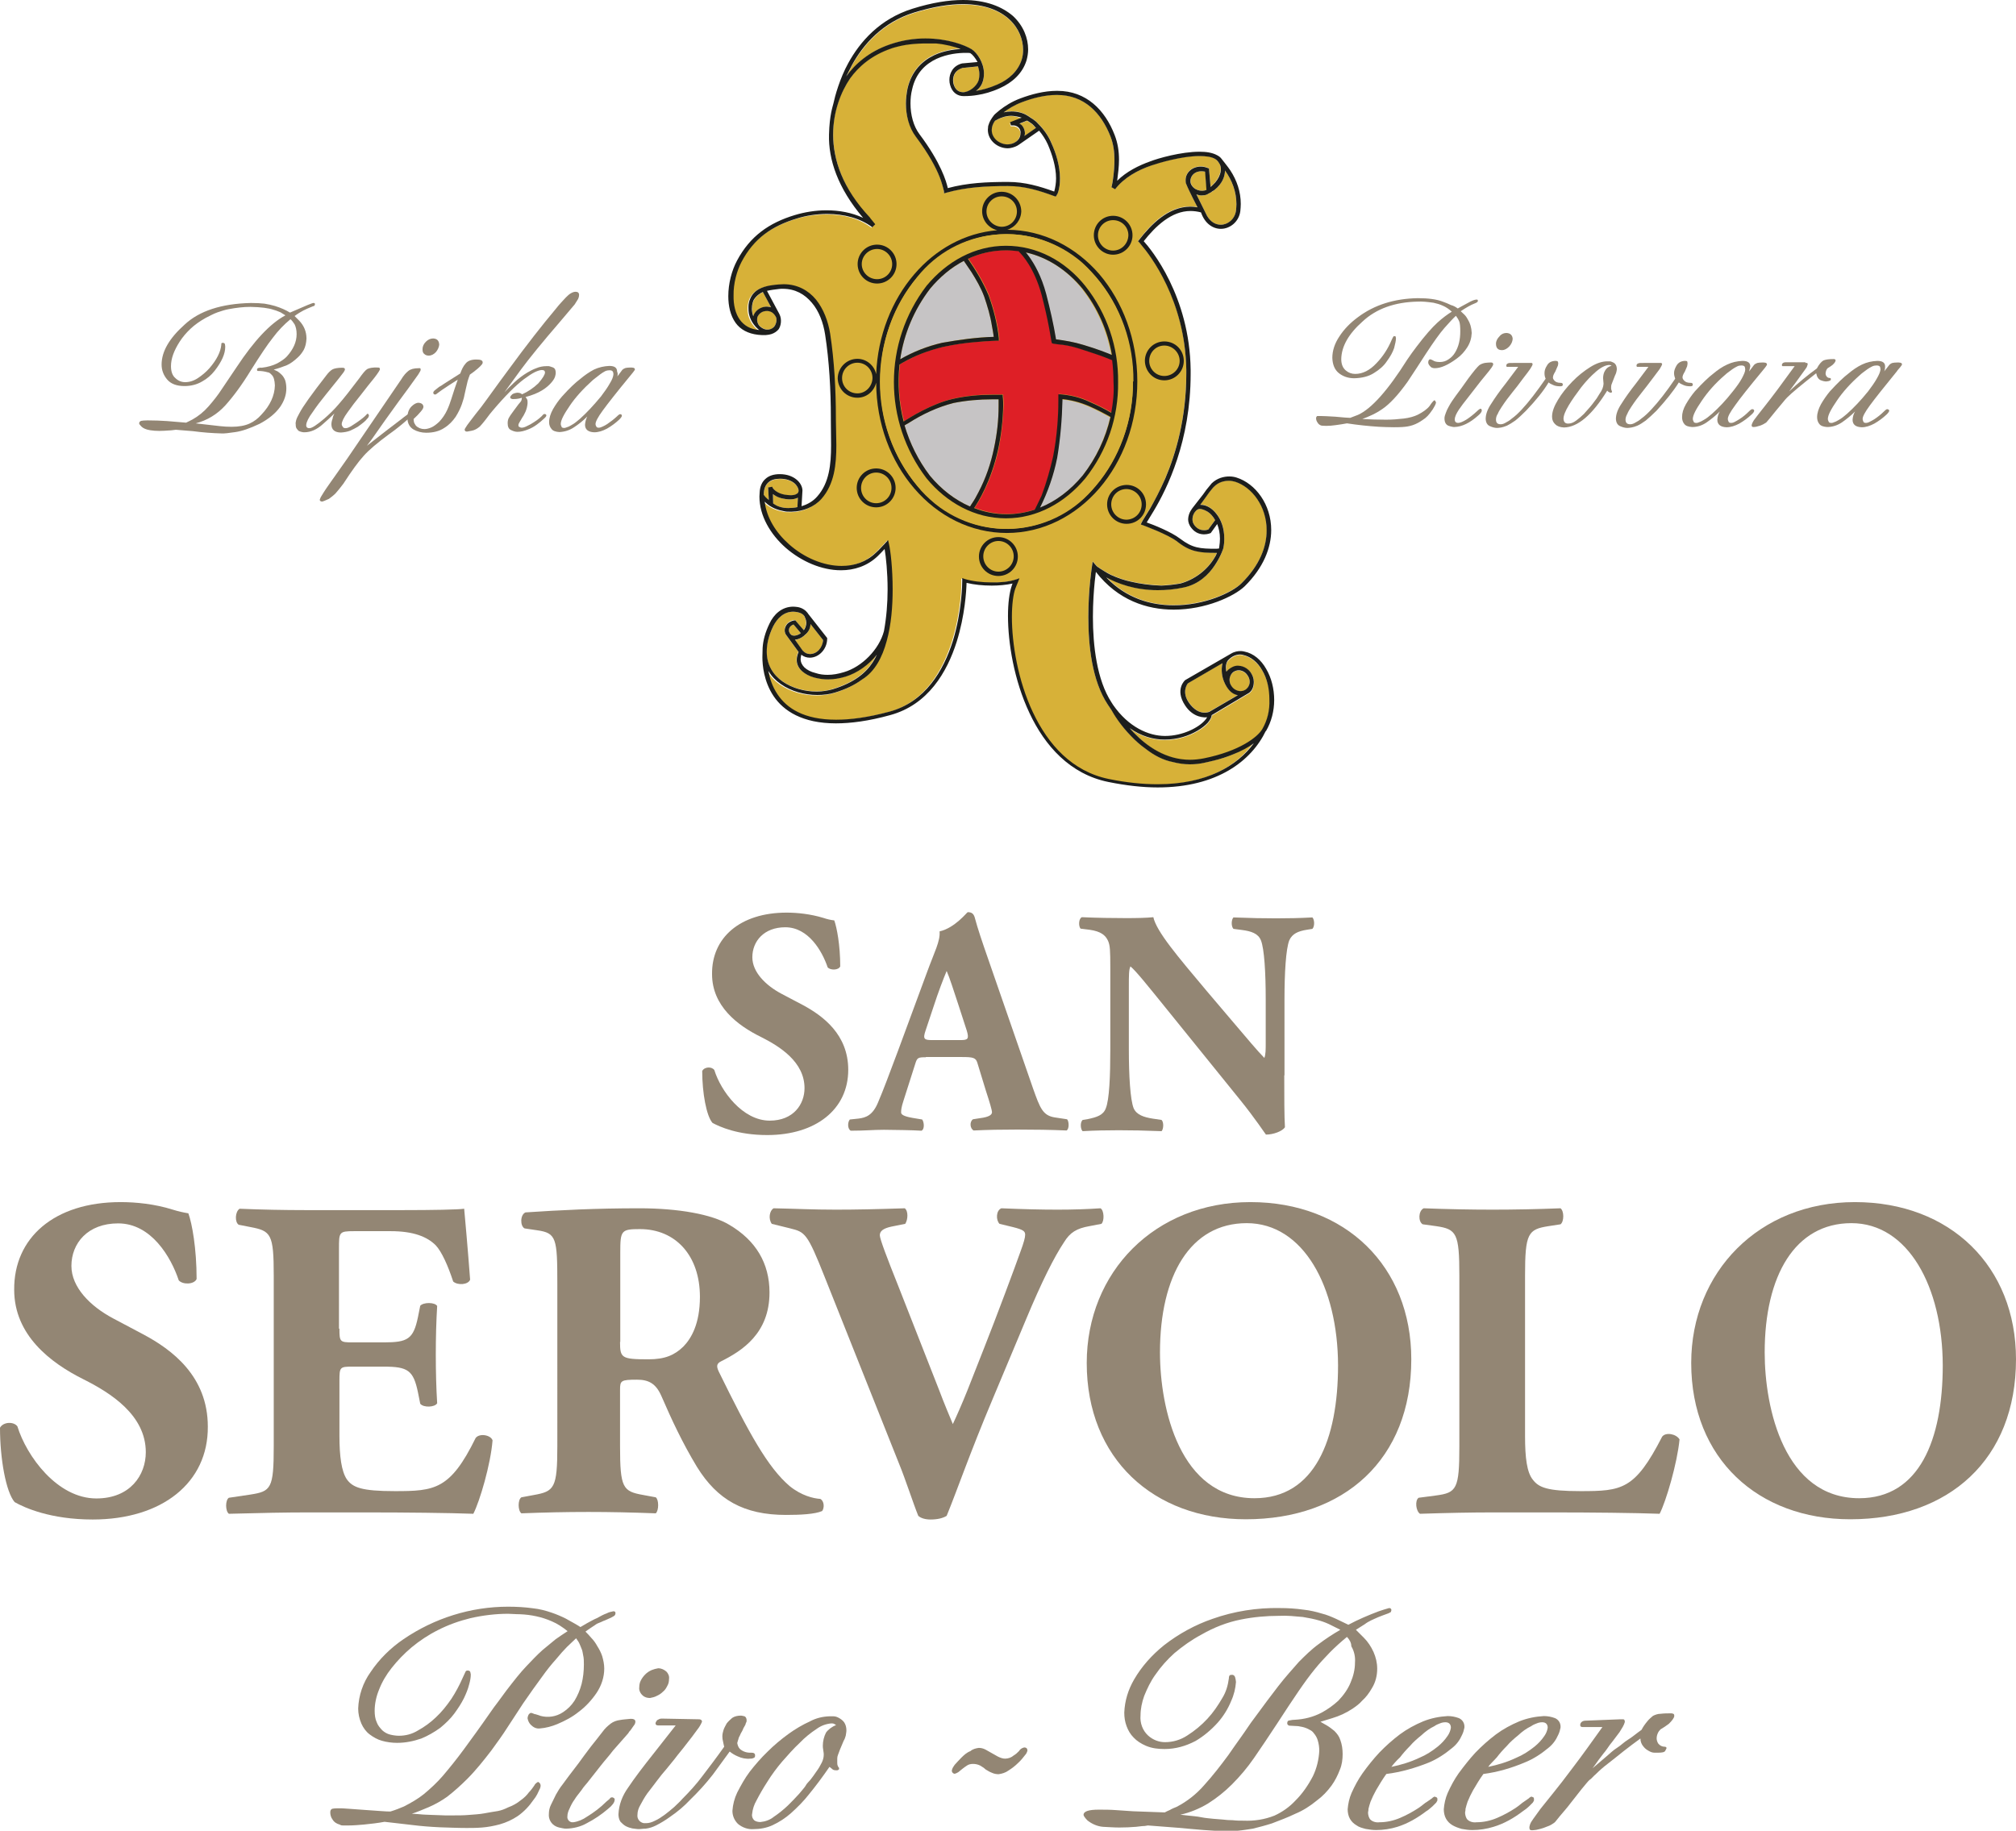 <?xml version="1.0" encoding="utf-8"?>
<!-- Generator: Adobe Illustrator 21.0.0, SVG Export Plug-In . SVG Version: 6.00 Build 0)  -->
<svg version="1.1" id="Layer_1" xmlns="http://www.w3.org/2000/svg" xmlns:xlink="http://www.w3.org/1999/xlink" x="0px" y="0px"
	 viewBox="0 0 880.8 800" style="enable-background:new 0 0 880.8 800;" xml:space="preserve">
<style type="text/css">
	.st0{fill:#D7B138;}
	.st1{fill:#1D1E1C;}
	.st2{fill:#938674;}
	.st3{fill:#C6C4C5;}
	.st4{fill:#DE1F26;}
</style>
<g>
	<g>
		<path class="st0" d="M530.6,332.2c-1.4,0.4-2.8,0.7-4.3,1c-2.2,0.5-4.3,0.7-6.4,0.7c-2.6,0-5.1-0.4-7.5-1
			c-4.3-0.8-8.2-2.9-11.9-5.8c-2.4-1.7-4.5-3.6-6.3-5.5c-4.6-4.8-7.5-9.6-8.6-11.4c-0.6-0.8-1.1-1.6-1.6-2.4
			c-6.9-10.4-8.5-25.7-8.5-38.3c0-12.3,1.6-22.1,1.6-22.2l0.3-2l1.3,1.5c0.2,0.3,0.5,0.5,0.8,0.8c0.3,0.2,0.6,0.5,1.2,0.8
			c1.1,0.8,2.6,1.7,4.6,2.7c3,1.4,6.4,2.5,8.9,3c3.8,0.9,8.7,1.6,13.2,1.7c2.6-0.1,5.4-0.4,8.3-0.9c6.2-1.7,11.8-5.9,15-11.4
			c0.3-0.5,0.5-0.9,0.7-1.3c0.1-0.2,0.2-0.5,0.3-0.7l-0.3,0h0c-7.2,0-11.2-0.4-16.9-4.8c-2.1-1.7-6-3.5-9.2-4.9
			c-3.2-1.4-6-2.4-6-2.4l-0.9-0.3l0.4-0.9c0.4-0.9,1.8-2.9,3.7-6.1c1.9-3.2,4.3-7.6,6.6-13.1c4.7-11,9.2-26.5,9.2-45.8
			c0-0.6,0-1.2,0-1.7c-0.4-30.4-15.8-50.2-19.7-54.6c-0.5-0.7-0.8-1-0.8-1l-0.6-0.6l0.5-0.6c5.2-6.8,12.6-14.5,22.3-14.5
			c1,0,2.1,0.1,3.2,0.3c0,0-3.9-7.5-4.9-10.1c-0.2-0.6-0.3-1.2-0.3-1.8c0-3.4,3-5.9,6.6-5.9c1,0,2,0.2,3,0.6l0.6,0.2l0.7,8.1
			c0.4-0.3,0.8-0.7,1.2-1.1c2.4-2.4,4.3-6.5,2.6-9.2c-0.5-0.7-1-1.4-1.9-2c-1.6-0.9-4-1.2-6.8-1.2c-7.6,0-17.7,2.9-20.9,4.1
			c-5.9,2.1-12,5.3-15.9,10.4l-1.6-0.9c0,0,0.4-1.4,0.7-3.7c0.4-2.8,0.6-5.6,0.6-8.3c0-3.5-0.4-6.7-1.7-10.1
			c-4.1-10.5-11.6-18.1-23.4-18.2h-0.2c-5.1,0-10.6,1.4-15.2,3.2c-3.2,1.2-5.9,2.9-7.9,4.4c0.4-0.1,0.8-0.1,1.1-0.2
			c0.2,0,0.3-0.1,0.5-0.1c0,0,0,0,0,0c0.6-0.1,1.3-0.1,1.9-0.1c2.4,0,4.8,0.6,6.5,1.6c0.7,0.4,1.4,0.8,2,1.3c0.5,0.3,1,0.7,1.6,1.1
			c0.6,0.5,1.1,1,1.5,1.4c2.4,2.4,4.4,5.2,5.7,8.3c2,4.6,3.8,10.1,3.8,15.5c0,2.3-0.2,4.5-1,6.6l0,0.1l-0.1,0.1l-0.7,1.2l-0.7-0.2
			c-6.5-2.4-12.9-4.4-20.3-4.4c-9.5,0-18.2,0.5-26.8,2.9l-1,0.3l-0.1-1.1l-0.1-0.4c0-0.2-0.1-0.6-0.3-1.2c-0.3-1-0.7-2.6-1.5-4.6
			c-1.6-4.1-4.7-10-10.4-17.6c-2.9-4-4.3-9.3-4.3-14.5c0-2.2,0.3-4.4,0.7-6.5c1.8-7.8,6.6-12.3,11.7-14.6c4.1-1.9,8.4-2.5,11.5-2.7
			c-2.7-1-6.3-2-10.7-2.4c-0.6,0-1.1,0-1.7,0h-0.1h0c-5.5-0.1-10.3,0.3-14.7,1.3c-1,0.3-2,0.6-3.1,0.9c-8.7,3-14.4,8.1-18,13.1
			c-3.8,5.6-7.5,14.2-7.4,24.5c0,10.8,3.9,23.5,15.8,36.8l0,0.1l2.2,2.7l-1.3,1.3c-5.3-4.1-12.5-5.9-19.7-5.8c-4.6,0-9.2,0.7-13.3,2
			c-10.9,3.3-18.7,8.8-24.1,18.9c-2.2,4-3.6,9.5-3.5,14.7c-0.1,4.1,0.9,7.9,2.8,10.7c1.8,2.5,4.4,4.1,8.4,4.4
			c-0.2-0.1-4.8-3.6-4.7-9.5c0-0.5,0-2.2,0.7-4c0.7-1.7,2.2-3.7,5-4.9c1.4-0.6,3.3-0.9,4.1-1.1c2.3-0.4,4.9-0.5,5.6-0.5
			c6.1,0,10.8,2.7,14.1,6.7c3.3,4,5.3,9.4,6.2,14.9c1.8,11.7,2.5,24.5,2.5,36.6v0.7v0.1v0.2c0,3.5,0.2,7.3,0.2,11.1
			c0,8.4-0.8,17-6.5,23.5c-3.3,3.7-8.2,5.6-13,5.6l-0.4,0c-0.1,0-0.1,0-0.2,0c-0.1,0-0.2,0-0.3,0c-0.8,0-1.6,0-2.4-0.2
			c-0.1,0-0.2-0.1-0.4-0.1c-4-0.7-6.6-2.5-8.1-4.1c0.8,6.9,4.9,13.6,10.7,18.7c6.4,5.7,15,9.4,22.9,9.4c5.5,0,10.7-1.8,14.9-5.7
			c0.7-0.6,1.7-1.7,2.6-2.6c0.9-0.9,1.6-1.7,1.6-1.7l1.2-1.3l0.4,1.7c0.7,3,1.6,10.8,1.6,19.9c0,7.3-0.6,15.4-2.6,22.5
			c-2,7.2-5.2,13.4-10.7,16.8c-0.1,0.1-0.2,0.1-0.3,0.2c-3,2.2-6.8,4.1-11.8,5.6c-2.3,0.7-4.9,1-7.5,1c-5.6,0-11.4-1.6-16-4.8
			c-2.2-1.5-4-3.4-5.4-5.7c0.6,3.1,1.7,6.8,4,10.2c4,5.9,11.4,11.1,25.6,11.1c6.3,0,13.9-1.1,23.2-3.5c15.7-4.2,23.7-17.9,27.8-30.9
			c4.1-13,4.2-25.3,4.1-26.2l0-0.1v-1.2l1.1,0.4c3.2,1,7.5,1.5,11.7,1.5c3.8,0,7.5-0.4,10.4-1.2l1.8-0.6l-0.7,1.8c0,0-0.8,2-1.1,2.7
			v0c-0.9,2.6-1.5,7-1.5,12.4c0,11.6,2.6,27.7,9.2,41.7c6.6,14,17.1,25.8,33.1,29.1c7.8,1.6,14.9,2.3,21.3,2.3
			c21.4,0,34.9-8,42.1-18c-2.3,1.7-5.4,3.3-9.2,4.9C536.2,330.7,533.5,331.6,530.6,332.2"/>
		<path class="st0" d="M530.5,83.1c-0.5,0.4-0.9,0.7-1.4,0.9v0l-0.1,0.1c-0.3,0.2-0.5,0.3-0.8,0.4c-0.1,0.1-0.2,0.1-0.4,0.2
			c-0.1,0.1-0.2,0.1-0.3,0.2c-0.4,0.1-0.7,0.3-1.2,0.4c-0.4,0.1-0.9,0.1-1.3,0.1c-0.9,0-1.6-0.2-2.3-0.5c0,0,4.4,8.9,4.7,9.5
			c1.6,2.8,3.8,3.8,6,3.8c3.1,0,6.2-2.4,6.6-6.1c0.1-1,0.2-2,0.2-2.9c0-5.3-1.9-10.4-5-14.7C535.2,76.9,534.2,80.2,530.5,83.1"/>
		<path class="st0" d="M527.2,83l-0.6-8c-5.1-1-7.2,2.8-6.2,5.3C521.5,83.2,525.1,83.9,527.2,83"/>
		<path class="st0" d="M441.5,50.7l-1.2,0.1c-2.4,0.3-4.5,1.4-5.3,1.9l-0.4,0.2c-1,1.4-1.4,2.8-1.4,4c0,1.7,0.8,3.3,2.1,4.5
			c1.3,1.1,3.1,1.8,4.8,1.8c0.5,0,1-0.1,1.5-0.2c1-0.2,1.8-0.7,2.5-1.2c1.1-1,1.7-2.4,1.7-3.5c0-0.8-0.3-1.6-0.8-2.1
			c-0.4-0.4-1.1-0.9-2.1-1c-0.1,0-0.2,0-0.3,0c-0.5,0-1,0-1,0l-0.4-1.4l1.3-0.5l3.8-1.5c0,0-0.1,0-0.1,0
			C444.9,51.1,443.1,50.7,441.5,50.7"/>
		<path class="st0" d="M452.6,56c-0.3-0.4-0.7-0.9-1.6-1.7c-1-0.7-1.8-1.2-2.3-1.5l-3.3,1.3c0.4,0.2,0.8,0.5,1.1,0.8
			c0.9,0.9,1.3,2.2,1.3,3.4c0,0.4-0.1,0.8-0.2,1.2L452.6,56z"/>
		<path class="st0" d="M388.8,19.5c5.5-1.9,10.7-2.6,15.5-2.6c9.8,0,17.3,3,20.2,4.7c2.5,1.5,5.4,5.8,5.4,10.4
			c0,0.8,0.1,5.4-3.5,7.8c2.6-0.4,5.8-1.2,9.4-2.8c5-2.3,9-5.8,10.6-10.9c0.4-1.3,0.6-2.7,0.6-4.2c0-8.8-7.1-19.9-26.2-19.9
			c-6,0-13.1,1.1-21.5,3.7c-13.8,4.3-22.1,14-27.1,23c-0.9,1.7-1.7,3.4-2.5,5C373.6,28.2,379.5,22.7,388.8,19.5"/>
		<path class="st0" d="M427.4,29l-6.8,0.7c-1.6,0.4-2.6,1.2-3.2,2.2c-0.7,1-0.9,2.1-0.9,3.2c0,0.6,0.1,1.2,0.2,1.6
			c0.8,2.8,2.3,3.5,4.1,3.6c2.7,0.1,6-2.4,6.9-5.3c0.2-0.8,0.3-1.7,0.3-2.5C427.9,31,427.6,29.7,427.4,29"/>
		<path class="st0" d="M336.9,134.3c-1.2-2.3-2.7-5.1-3.5-6.6c-1.3,0.5-2.7,1.4-3.9,3.3c-0.4,0.6-1,2.2-0.9,4c0,1,0.2,2.1,0.6,3.3
			c0.3-1.3,1.2-2.8,3.2-3.6C334.4,133.6,336.3,134.1,336.9,134.3"/>
		<path class="st0" d="M338.1,142.9c0.9-0.9,1.6-3.2,0.8-4.7c-0.6-1.2-1.8-2.3-3.6-2.4c-2.5-0.1-3.9,1.5-4.3,2.5
			c-0.5,1.3-0.1,3.2,1,4.2C334.9,145.1,337.3,143.8,338.1,142.9"/>
		<path class="st0" d="M551.6,293.2c-2-3.5-4.9-6-8.4-6.8l-0.1,0h0l-0.2-0.1l-0.9-0.1c-1.3,0-3.4,0.4-5.5,2.7
			c-0.6,0.6-0.8,1.7-0.8,2.9c0,0.6,0.1,1.2,0.2,1.9c0.3-0.3,0.5-0.6,0.9-0.9c1.1-0.9,2.6-1.8,4.3-1.7c2.9,0.1,4.7,1.9,5.4,2.9
			c0.9,1.2,1.4,2.6,1.4,4.1c0,1.8-0.6,3.8-2.1,4.9c0,0-0.1,0.1-0.2,0.1l-16.1,9.6c-0.1,1.1-0.8,2.2-1.7,3.3
			c-1.1,1.3-2.6,2.4-4.5,3.5c-3.7,2.2-8.7,3.9-14.3,3.9c-4.9,0-10.3-1.4-15.3-5c0.6,0.7,1.2,1.4,1.9,2.1
			c5.7,5.9,13.9,11.7,24.4,11.7c1.9,0,3.9-0.2,6-0.6c15.8-3.2,23.5-9.4,25.6-12.8c2.2-3.8,3.3-8.3,3.3-12.7
			C554.8,301.3,553.7,296.7,551.6,293.2"/>
		<path class="st0" d="M519,298.5c0,0-3.1,3.7,0.6,8.7c1.7,2.3,4.6,5.2,8.7,3.8l12.5-7.3c-1.5-0.3-3-1.2-4.1-2.6
			c-0.4-0.5-4-5-2.6-11.4L519,298.5z"/>
		<path class="st0" d="M542,302.1c0.9,0,1.7-0.3,2.4-0.8c1.1-0.8,1.6-2,1.6-3.3c0-1-0.4-2.1-1.1-3c-1-1.3-2.4-2-3.7-2
			c-0.9,0-1.7,0.2-2.4,0.8c-1.1,0.8-1.6,2-1.6,3.4c0,1,0.3,2,1,3C539.1,301.4,540.6,302.1,542,302.1"/>
		<path class="st0" d="M536.9,210c-2.1,0-4.5,0.6-6.4,2.5c-0.4,0.3-1.4,1.6-2.2,2.6c-0.8,1.1-1.5,2.1-1.5,2.1l-2.4,3.3
			c0.1,0,0.1,0,0.2,0c2.4,0,4.9,1.5,6.9,4c2,2.5,3.4,6.2,3.4,10.8c0,1.3-0.1,2.6-0.4,4l0,0.1v0.1c0,0.1-1.1,3.6-3.7,7.5
			c-2.7,3.9-6.9,8.2-13.4,9.6c-4.1,0.9-8,1.2-11.5,1.2c-10.2,0-17.8-3-22.5-5.6c8.7,9.1,19.4,12.2,29.4,12.2
			c13.5,0,25.7-5.7,29.7-9.6c8-7.9,11-16.1,11-23.2c0-10.4-6.5-18.9-13.8-21.2C538.9,210.1,537.9,210,536.9,210"/>
		<path class="st0" d="M527.6,223.6c-1.5-1-2.6-1.2-3.4-1.2c-1.2,0-2.1,1.2-2.5,1.9c-0.4,0.7-0.7,1.6-0.7,2.6c0,0.8,0.2,1.8,1,2.8
			c1.3,1.7,2.9,2,4.1,2c0.8,0,1.4-0.2,1.8-0.3l3-4.1c-0.1-0.3-0.3-0.6-0.6-1C529.7,225.5,528.9,224.4,527.6,223.6"/>
		<path class="st0" d="M348.4,267.5c-0.6-0.1-1.2-0.2-1.8-0.2c-4.2,0-7,2.8-8.8,6.4c-2,4.1-2.9,7.8-2.9,11c0,5.8,2.8,10.1,6.9,13
			c4.2,2.9,9.7,4.4,14.9,4.4c2.5,0,4.8-0.3,7-1c9.5-2.9,14.5-7.2,17.5-11.8c0.7-1.1,1.3-2.2,1.8-3.3c-3.6,4.5-8.4,8-13.7,9.6
			c-2.7,0.8-5.2,1.2-7.8,1.2c-1.9,0-3.8-0.3-5.8-0.8c-2.2-0.6-4.1-1.6-5.5-2.9c-1.4-1.3-2.3-3.1-2.2-5c0-1.1,0.3-2.2,0.8-3.3
			l-5.4-7.4c-1.4-2.2-0.1-4.3,0.6-5c1.1-1.1,2.6-1.6,3.4-1.4l3.7,4.3c0.7-1,1.1-2.2,1.1-3.4c-0.1-1.3-0.7-2.4-0.8-2.6l0-0.1l0,0
			C350.9,268.4,349.9,267.8,348.4,267.5"/>
		<path class="st0" d="M346.7,272.9c-1.3,0.4-2.9,2-1.5,4c1.3,1.8,4.2,0.2,4.7-0.2C349.9,276.7,347.5,273.9,346.7,272.9"/>
		<path class="st0" d="M353.9,285.8c1.4,0,2.8-0.6,3.9-1.8c1.1-1.1,1.7-2.6,1.8-4.3l-5.5-7c-0.1,1.6-0.7,3.4-2.5,4.9c0,0-2,1.8-4,2
			l-0.3,0l3.4,4.8h0C351.7,285.4,352.8,285.8,353.9,285.8"/>
		<path class="st0" d="M335.2,218c0.2,0.2,0.5,0.4,0.7,0.6l-0.3-5.5l1.8-0.3c0.2,0.8,1.1,1.7,2.4,2.4c1.3,0.8,2.8,1.1,4.2,1.2
			c2.7,0.2,3.6-0.2,4.1-0.5c0.5-0.3,0.8-0.7,0.8-1.4c0-0.9-0.6-2.3-1.9-3.3c-1.3-1.1-3.4-1.9-6.2-1.9c-2.2,0-3.9,0.6-5.1,1.6
			c-1.2,1.1-2,2.7-2,5.3v0.3l0.2,0.2C334.1,216.9,334.5,217.3,335.2,218"/>
		<path class="st0" d="M342.2,217.9c-2.7-0.6-4.1-1.7-4.5-2l0.1,4.1l0,0c0.3,0.2,1.5,1.4,4.8,1.9c2.4,0.3,5.1-0.1,5.8-0.3l0.2-4.1
			C347.5,218,345.7,218.6,342.2,217.9"/>
		<path class="st1" d="M480.3,213.4c10.3-12,16.6-28.5,16.6-46.8c0-18.3-6.4-34.8-16.6-46.8c-10.3-11.9-24.5-19.3-40.2-19.4
			c3.5-1.1,6-4.3,6.1-8.1c-0.1-4.7-3.8-8.5-8.6-8.5c-4.7,0-8.5,3.8-8.5,8.5c0,4,2.8,7.4,6.6,8.3c-14.2,1.2-26.9,8.3-36.3,19.3
			c-9.7,11.3-15.9,26.6-16.6,43.6c-0.8-3.8-4.2-6.7-8.2-6.7c-4.7,0-8.5,3.8-8.6,8.5c0.1,4.8,3.9,8.5,8.6,8.5c4,0,7.3-2.8,8.2-6.6
			c0.1,18,6.4,34.4,16.7,46.3c10.3,12,24.6,19.4,40.4,19.4C455.6,232.9,469.9,225.5,480.3,213.4 M374.6,171.9
			c-3.7,0-6.7-2.9-6.7-6.7c0-3.7,3-6.7,6.7-6.7c3.7,0,6.6,3,6.6,6.7C381.1,168.9,378.2,171.9,374.6,171.9 M431,92.4
			c0-3.7,3-6.6,6.6-6.6c3.7,0,6.7,2.9,6.7,6.6c0,3.7-2.9,6.7-6.7,6.7C434,99,431,96,431,92.4 M439.8,231.1c-15.2,0-29-7.2-39-18.8
			c-10-11.7-16.2-27.8-16.2-45.6c0-17.8,6.2-34,16.2-45.6c10-11.7,23.8-18.8,39-18.8c15.2,0,29,7.2,39,18.8
			c10,11.6,16.2,27.7,16.2,45.6c0,17.8-6.2,33.9-16.2,45.6C468.8,223.9,455,231.1,439.8,231.1"/>
		<path class="st1" d="M508.7,166.2c4.7,0,8.5-3.8,8.5-8.5c0-4.7-3.7-8.5-8.5-8.5c-4.7,0-8.5,3.8-8.5,8.5
			C500.3,162.4,504,166.2,508.7,166.2 M508.7,151c3.6,0,6.7,3,6.7,6.7c0,3.6-3,6.6-6.7,6.6c-3.7,0-6.6-3-6.6-6.6
			C502.1,154,505,151,508.7,151"/>
		<path class="st1" d="M383.2,123.9c4.7,0,8.5-3.8,8.5-8.5c0-4.7-3.8-8.5-8.5-8.5c-4.7,0-8.5,3.8-8.5,8.5
			C374.7,120.1,378.5,123.9,383.2,123.9 M383.2,108.8c3.6,0,6.6,3,6.6,6.6c0,3.7-3,6.6-6.6,6.6c-3.7,0-6.7-3-6.7-6.6
			C376.5,111.8,379.5,108.8,383.2,108.8"/>
		<path class="st1" d="M382.8,204.7c-4.7,0-8.5,3.8-8.5,8.5c0,4.7,3.8,8.5,8.5,8.5c4.7,0,8.5-3.8,8.5-8.5
			C391.3,208.5,387.5,204.7,382.8,204.7 M382.8,219.9c-3.7,0-6.6-3-6.6-6.7c0-3.7,3-6.7,6.6-6.7c3.7,0,6.7,3,6.7,6.7
			C389.5,216.9,386.5,219.9,382.8,219.9"/>
		<path class="st1" d="M436.2,234.7c-4.7,0-8.5,3.8-8.5,8.5c0,4.7,3.8,8.5,8.5,8.5c4.7,0,8.5-3.8,8.5-8.5
			C444.7,238.5,440.9,234.7,436.2,234.7 M436.2,249.8c-3.6,0-6.6-3-6.6-6.7c0-3.7,3-6.7,6.6-6.7c3.7,0,6.7,3,6.7,6.7
			C442.9,246.8,439.9,249.8,436.2,249.8"/>
		<path class="st1" d="M483.7,220.4c0,4.7,3.8,8.5,8.5,8.5c4.8,0,8.5-3.8,8.5-8.5c0-4.7-3.7-8.5-8.5-8.5
			C487.4,212,483.7,215.7,483.7,220.4 M498.8,220.4c0,3.7-2.9,6.6-6.6,6.7c-3.7,0-6.7-3-6.7-6.7c0-3.7,2.9-6.7,6.7-6.7
			C495.8,213.8,498.8,216.7,498.8,220.4"/>
		<path class="st1" d="M486.3,111.3c4.7,0,8.5-3.8,8.5-8.5c0-4.7-3.8-8.5-8.5-8.5c-4.7,0-8.4,3.8-8.4,8.5
			C477.9,107.5,481.7,111.3,486.3,111.3 M486.3,96.2c3.7,0,6.7,2.9,6.7,6.6c-0.1,3.7-3,6.7-6.7,6.7c-3.6,0-6.6-3-6.6-6.7
			C479.7,99.1,482.7,96.2,486.3,96.2"/>
		<path class="st1" d="M553.1,319.5c2.4-4.1,3.6-8.9,3.6-13.6c0-4.9-1.2-9.7-3.5-13.6c-2.2-3.9-5.5-6.8-9.6-7.6v0
			c-0.1,0-0.7-0.2-1.6-0.2c-1.1,0-2.6,0.2-4.1,1.1v0l-20.1,11.6c0,0-4.7,4,0,11.1c3.6,5.5,8.7,5.3,9.6,5.1c-0.2,0.4-0.5,0.9-1,1.4
			c-2.7,3.1-9.6,6.8-17.4,6.8c-7.2,0-16-3.9-22.7-13.6c-0.2-0.4-0.5-0.7-0.7-1.1c-6.4-9.8-8.1-24.9-8.1-37.3
			c0-6.1,0.4-11.6,0.8-15.5c0.2-1.8,0.4-3.2,0.5-4.2c9.6,12.4,22.3,16.5,34,16.5c14,0,26.4-5.8,31-10.2c8.3-8.2,11.6-16.9,11.6-24.6
			c0-11.2-6.9-20.3-15.1-22.9c-0.9-0.3-2-0.5-3.2-0.5c-2.4,0-5.3,0.7-7.7,3c-0.5,0.6-1.4,1.7-2.3,2.8c-0.8,1.1-1.5,2.1-1.5,2.1
			L521,222h0c0,0.1-1.8,2-1.9,4.9c0,1.2,0.4,2.6,1.5,3.9c1.7,2.2,3.9,2.7,5.5,2.7c1.5,0,2.7-0.5,2.7-0.5l0.2-0.1l2.8-3.9
			c0.7,1.8,1.2,3.9,1.2,6.4c0,1.1-0.1,2.3-0.3,3.6l0,0l-0.1,0.6c0,0,0,0.1,0,0.1l-1.2,0.1v0c-7.2,0-10.4-0.3-15.8-4.4
			c-3.9-3-11.7-6.1-14.6-7.1c0.6-1,1.7-2.8,3.1-5.1c5.8-9.7,16.1-30.4,16.1-59.8c0-0.6,0-1.2,0-1.8c-0.4-32.3-17.4-52.8-20.5-56.2
			c5.1-6.5,12.1-13.2,20.4-13.2c1.5,0,3,0.2,4.6,0.6l0,0l0.1,0.2c1.7,4.8,5.2,7,8.6,7c4,0,7.9-3.1,8.5-7.7c0.1-1,0.2-2.1,0.2-3.2
			c0-5.3-1.7-10.3-4.6-14.7c-0.9-1.4-3.6-4.7-3.8-5c-0.5-0.7-1.2-1.2-2-1.6c-2-1.1-4.7-1.5-7.6-1.5c-8.1,0-18.2,2.9-21.5,4.2
			c-5.1,1.8-10.5,4.5-14.5,8.5c0.4-3.1,0.8-6.2,0.8-9.2c0-3.6-0.5-7.2-1.9-10.8c-4.2-10.9-12.4-19.3-25-19.3l0,0h-0.3
			c-5.5,0-11.1,1.5-15.9,3.3c-3.8,1.4-6.8,3.4-9,5.1c-1,0.9-2,1.6-2.5,2.2c-0.6,0.8-1.1,1.5-1.5,2.2c-0.4,0.7-0.7,1.4-0.9,2.1
			c-0.1,0.3-0.2,0.5-0.2,0.8c0,0,0,0.1,0,0.1c0,0.1,0,0.1,0,0.1l0,0c0,0.4-0.1,0.7-0.1,1.1c0,4.7,4.3,8.1,8.7,8.1
			c0.6,0,1.3-0.1,2-0.3c1.1-0.3,2.1-0.7,2.9-1.3l8.8-6.1c1.5,1.8,2.8,3.8,3.8,6c1.9,4.4,3.6,9.8,3.6,14.8c0,2-0.3,4-0.8,5.8
			c-6.4-2.3-12.8-4.2-20.2-4.2c-9.2,0-17.8,0.4-26.3,2.7c-0.6-2.8-3-11.1-12.4-23.6c-2.6-3.5-3.9-8.4-3.9-13.4
			c0-2.1,0.2-4.1,0.7-6.1c1.6-7.3,6-11.2,10.7-13.4c4.8-2.2,9.8-2.6,12.7-2.6c1,0,1.7,0,2,0.1c1,0.6,2.2,2.1,3.2,3.9l-6.6,0.6h-0.1
			c-2.1,0.5-3.6,1.7-4.4,3c-0.9,1.4-1.2,2.9-1.2,4.2c0,0.8,0.1,1.6,0.3,2.2c0.9,3.4,3.3,4.9,5.9,4.9c2.4,0,4.4-0.2,6.1-0.5
			c2.7-0.4,6.1-1.3,9.8-3c5.3-2.4,9.8-6.3,11.6-12.1c0.4-1.5,0.7-3.1,0.7-4.8c0-4.9-2-10.3-6.6-14.6C437.8,2.9,430.8,0,420.8,0
			c-6.2,0-13.5,1.1-22.1,3.8c-14.4,4.5-23,14.5-28.1,23.8c-3.7,6.7-5.8,14.4-6.5,17.7c-0.2,1-1.7,4.9-1.9,13.5
			c-0.3,10.8,3.8,23.4,14.9,36.4c-4.9-2.3-10.5-3.3-16-3.3c-4.8,0-9.6,0.8-13.9,2.1c-11.2,3.4-19.5,9.2-25.2,19.9
			c-2.3,4.3-3.8,10-3.8,15.5c0,4.3,0.9,8.5,3.2,11.7c2.1,2.9,5.4,4.7,9.8,5.2c5.3,0.6,7.4-0.7,8.9-2.3c1-1.3,1.7-4.3,0.4-6.8
			c0,0-3.8-7.1-5.4-10.1c1.7-0.4,3.5-0.6,5.1-0.8c0.6-0.1,1.2-0.1,1.8-0.1c5.5,0,9.6,2.4,12.7,6.1c3.1,3.6,5,8.7,5.8,13.9
			c1.8,11.6,2.5,24.3,2.5,36.3v0.7h0l0,0.3c0,3.6,0.1,7.4,0.1,11.1c0,8.4-0.8,16.4-6,22.3c-1.8,2.1-4.2,3.5-6.9,4.3l0.4-6.9
			c-0.1-3.3-3.7-7.1-9.9-7.1c-2.5,0-4.7,0.6-6.3,2.1c-1.5,1.3-2.4,3.4-2.5,5.9c0,0.2-0.1,1.8-0.1,1.8c0,8.4,4.8,16.5,11.5,22.4
			c6.8,5.9,15.6,9.8,24.1,9.8c5.8,0,11.5-1.8,16.1-6.2c0.8-0.8,2.1-2.1,3-3.1c0.6,3.6,1.3,10.2,1.3,17.7c0,5.9-0.5,12.3-1.6,18.2
			c-2.1,8-9.6,15.6-17.4,17.9c-2.6,0.8-4.9,1.2-7.2,1.2c-1.8,0-3.5-0.2-5.3-0.8c-2.1-0.5-3.7-1.4-4.8-2.4c-1.1-1.1-1.7-2.3-1.7-3.7
			c0-0.6,0.1-1.2,0.3-1.9c1.1,0.9,2.4,1.3,3.7,1.3c3.9,0,7.5-3.6,7.6-8.2v-0.4l-8.4-10.7l-0.1-0.2l0,0c-0.9-1.2-2.3-2.2-4.2-2.6
			c-0.8-0.1-1.4-0.2-2.1-0.2c-5.1,0-8.6,3.5-10.4,7.4c-1.9,3.9-2.8,7.4-3,10.6c0,0.4-0.1,2.7-0.1,4.1c0,3.4,0.6,10.6,4.9,17
			c4.3,6.4,12.5,11.9,27.2,11.9c6.5,0,14.3-1,23.7-3.6c16.6-4.5,24.9-18.8,29.1-32.1c3.6-11.5,4.2-22.2,4.3-25.7
			c3.2,0.8,7.1,1.2,11,1.2c3.2,0,6.4-0.3,9.1-0.9c-0.2,0.4-0.3,0.8-0.4,1.1l0,0c-1,3-1.6,7.5-1.6,13c0,11.8,2.6,28.1,9.4,42.5
			c6.7,14.3,17.7,26.7,34.4,30.1c7.9,1.6,15.1,2.4,21.6,2.4c26,0,41-11.6,47.3-24.8l0,0h0C553,319.7,553,319.6,553.1,319.5
			L553.1,319.5z M519.6,307.3c-3.7-5.1-0.6-8.7-0.6-8.7l15.1-8.8c-1.4,6.4,2.2,10.9,2.6,11.4c1.1,1.4,2.5,2.3,4.1,2.6l-12.5,7.3
			C524.2,312.4,521.2,309.5,519.6,307.3 M537.2,297.1c0-1.3,0.6-2.6,1.6-3.4c0.7-0.5,1.5-0.8,2.4-0.8c1.3,0,2.8,0.7,3.7,2
			c0.7,0.9,1.1,2,1.1,3c0,1.3-0.6,2.5-1.6,3.3c-0.7,0.5-1.5,0.8-2.4,0.8c-1.3,0-2.9-0.7-3.8-2C537.5,299.1,537.2,298.1,537.2,297.1
			 M527.9,231.4c-0.3,0.1-1,0.3-1.8,0.3c-1.3,0-2.8-0.4-4.1-2c-0.8-1-1-1.9-1-2.8c0-1,0.3-1.9,0.7-2.6c0.4-0.7,1.3-1.9,2.5-1.9
			c0.7,0,1.9,0.3,3.4,1.2c1.3,0.8,2.1,1.9,2.7,2.7c0.2,0.4,0.4,0.7,0.6,1L527.9,231.4z M534.5,239.5L534.5,239.5l0-0.1
			c0.3-1.4,0.4-2.7,0.4-4c0-4.6-1.4-8.3-3.4-10.8c-2-2.6-4.5-4-6.9-4c-0.1,0-0.1,0-0.2,0l2.4-3.3c0,0,0.7-1,1.5-2.1
			c0.8-1,1.8-2.3,2.2-2.6c1.9-1.9,4.3-2.5,6.4-2.5c1,0,2,0.2,2.7,0.4c7.3,2.3,13.8,10.7,13.8,21.2c0,7.2-3,15.3-11,23.2
			c-4,4-16.2,9.7-29.7,9.6c-10,0-20.7-3.1-29.4-12.2c4.7,2.6,12.4,5.6,22.5,5.6c3.6,0,7.4-0.3,11.5-1.2c6.5-1.4,10.8-5.7,13.4-9.6
			C533.4,243.1,534.5,239.6,534.5,239.5 M535.2,74.5c3.1,4.3,5,9.3,5,14.7c0,1-0.1,1.9-0.2,2.9c-0.5,3.7-3.6,6.1-6.6,6.1
			c-2.2,0-4.4-1.1-6-3.8c-0.3-0.6-4.7-9.5-4.7-9.5c0.7,0.3,1.4,0.5,2.3,0.5c0.4,0,0.9-0.1,1.3-0.1c0.5-0.1,0.8-0.2,1.2-0.4
			c0.1,0,0.2-0.1,0.3-0.2c0.1-0.1,0.3-0.1,0.4-0.2c0.3-0.1,0.5-0.3,0.8-0.4l0.1-0.1v0c0.4-0.3,0.9-0.6,1.4-0.9
			C534.2,80.2,535.2,76.9,535.2,74.5 M526.5,75l0.6,8c-2.1,0.9-5.6,0.2-6.8-2.7C519.4,77.8,521.5,74,526.5,75 M444.2,61.7
			c-0.7,0.5-1.5,1-2.5,1.2c-0.5,0.1-1,0.2-1.5,0.2c-1.7,0-3.5-0.7-4.8-1.8c-1.3-1.2-2.1-2.7-2.1-4.5c0-1.2,0.4-2.6,1.4-4l0.4-0.2
			c0.8-0.5,2.9-1.6,5.3-1.9l1.2-0.1c1.6,0,3.4,0.4,4.7,0.8c0.1,0,0.1,0,0.1,0l-3.8,1.5l-1.3,0.5l0.4,1.4c0,0,0.5,0,1,0
			c0.1,0,0.2,0,0.3,0c1,0.1,1.7,0.6,2.1,1c0.5,0.5,0.8,1.3,0.8,2.1C445.9,59.4,445.4,60.7,444.2,61.7 M447.6,59.4
			c0.1-0.4,0.2-0.8,0.2-1.2c0-1.2-0.5-2.5-1.3-3.4c-0.3-0.3-0.7-0.6-1.1-0.8l3.3-1.3c0.5,0.2,1.3,0.8,2.3,1.5
			c0.9,0.8,1.3,1.4,1.6,1.7L447.6,59.4z M420.7,40.3c-1.8-0.1-3.3-0.9-4.1-3.6c-0.1-0.4-0.2-1-0.2-1.6c0-1,0.2-2.2,0.9-3.2
			c0.6-0.9,1.6-1.7,3.2-2.2l6.8-0.7c0.2,0.7,0.6,2,0.6,3.5c0,0.8-0.1,1.6-0.3,2.5C426.7,37.8,423.4,40.3,420.7,40.3 M372.2,28.5
			c4.9-9,13.3-18.7,27.1-23c8.4-2.6,15.5-3.7,21.5-3.7C439.9,1.9,447,13,447,21.8c0,1.5-0.2,2.9-0.6,4.2c-1.6,5.1-5.6,8.7-10.6,10.9
			c-3.6,1.6-6.8,2.4-9.4,2.8c3.6-2.4,3.5-6.9,3.5-7.8c-0.1-4.5-2.9-8.8-5.4-10.4c-3-1.8-10.4-4.7-20.2-4.7c-4.8,0-10,0.7-15.5,2.6
			c-9.3,3.2-15.3,8.7-19.1,14C370.5,31.9,371.3,30.2,372.2,28.5 M338.1,142.9c-0.9,0.9-3.3,2.2-6.1-0.3c-1.1-1-1.5-2.9-1-4.2
			c0.5-1.1,1.8-2.6,4.3-2.5c1.8,0.1,2.9,1.2,3.6,2.4C339.7,139.7,339,142,338.1,142.9 M336.9,134.3c-0.6-0.2-2.5-0.7-4.6,0.3
			c-1.9,0.9-2.8,2.3-3.2,3.6c-0.4-1.1-0.6-2.3-0.6-3.3c0-1.8,0.5-3.4,0.9-4c1.2-1.8,2.6-2.7,3.9-3.3
			C334.2,129.2,335.7,132,336.9,134.3 M333.7,216.1c0-2.6,0.8-4.2,2-5.3c1.2-1.1,2.9-1.6,5.1-1.6c2.8,0,4.8,0.8,6.2,1.9
			c1.3,1.1,1.9,2.4,1.9,3.3c0,0.7-0.3,1.1-0.8,1.4c-0.5,0.3-1.4,0.8-4.1,0.5c-1.4-0.1-3-0.5-4.2-1.2c-1.3-0.7-2.2-1.6-2.4-2.4
			l-1.8,0.3l0.3,5.5c-0.2-0.2-0.4-0.4-0.7-0.6c-0.7-0.6-1.1-1.1-1.3-1.4l-0.2-0.2V216.1z M348.6,217.5l-0.2,4.1
			c-0.7,0.2-3.4,0.6-5.8,0.3c-3.3-0.5-4.5-1.8-4.8-1.9l0,0l-0.1-4.1c0.4,0.3,1.8,1.5,4.5,2C345.7,218.6,347.5,218,348.6,217.5
			 M354.1,272.7l5.5,7c-0.1,1.7-0.8,3.2-1.8,4.3c-1.1,1.2-2.5,1.8-3.9,1.8c-1.1,0-2.2-0.4-3.2-1.5h0l-3.4-4.8l0.3,0
			c2.1-0.2,4-1.9,4-2C353.4,276.1,354.1,274.3,354.1,272.7 M349.9,276.7c-0.5,0.4-3.4,2.1-4.7,0.2c-1.4-2,0.2-3.6,1.5-4
			C347.5,273.9,349.9,276.7,349.9,276.7 M337.8,273.7c1.8-3.5,4.6-6.4,8.8-6.4c0.6,0,1.2,0.1,1.8,0.2c1.5,0.3,2.5,0.9,3.1,1.8l0,0
			l0,0.1c0.1,0.2,0.7,1.3,0.8,2.6c0,1.2-0.4,2.4-1.1,3.4l-3.7-4.3c-0.8-0.1-2.3,0.4-3.4,1.4c-0.7,0.7-2.1,2.9-0.6,5l5.4,7.4
			c-0.5,1.2-0.8,2.3-0.8,3.3c-0.1,1.9,0.8,3.7,2.2,5c1.4,1.3,3.3,2.3,5.5,2.9c2,0.5,3.9,0.8,5.8,0.8c2.6,0,5.1-0.4,7.8-1.2
			c5.2-1.6,10.1-5.1,13.7-9.6c-0.5,1.1-1.1,2.2-1.8,3.3c-3,4.6-8,8.9-17.5,11.8c-2.2,0.6-4.5,1-7,1c-5.3,0-10.7-1.5-14.9-4.4
			c-4.1-2.9-6.9-7.2-6.9-13C335,281.5,335.8,277.8,337.8,273.7 M505.7,342.7c-6.4,0-13.5-0.7-21.3-2.3c-16-3.3-26.5-15.1-33.1-29.1
			c-6.6-14-9.2-30.1-9.2-41.7c0-5.4,0.6-9.9,1.5-12.4v0c0.2-0.6,1.1-2.7,1.1-2.7l0.7-1.8l-1.8,0.6c-2.9,0.9-6.6,1.3-10.4,1.2
			c-4.2,0-8.4-0.5-11.7-1.5l-1.1-0.4v1.2l0,0.1c0,0.9-0.1,13.2-4.1,26.2c-4.1,13-12.1,26.7-27.8,30.9c-9.3,2.5-16.9,3.5-23.2,3.5
			c-14.2,0-21.6-5.1-25.6-11.1c-2.3-3.4-3.4-7-4-10.2c1.4,2.3,3.2,4.2,5.4,5.7c4.5,3.2,10.4,4.8,16,4.8c2.6,0,5.2-0.3,7.5-1
			c5-1.5,8.8-3.4,11.8-5.6c0.1-0.1,0.2-0.1,0.3-0.2c5.5-3.4,8.8-9.7,10.7-16.8c2-7.1,2.6-15.3,2.6-22.5c0-9.1-0.9-16.8-1.6-19.9
			l-0.4-1.7l-1.2,1.3c0,0-0.7,0.8-1.6,1.7c-0.8,0.9-1.9,2-2.6,2.6c-4.2,4-9.4,5.7-14.9,5.7c-8,0-16.5-3.7-22.9-9.4
			c-5.8-5.1-9.9-11.7-10.7-18.7c1.5,1.6,4.1,3.4,8.1,4.1c0.1,0,0.2,0.1,0.4,0.1c0.8,0.2,1.6,0.2,2.4,0.2c0.1,0,0.2,0,0.3,0
			c0.1,0,0.1,0,0.2,0l0.4,0c4.8-0.1,9.7-1.9,13-5.6c5.7-6.5,6.5-15.1,6.5-23.5c0-3.8-0.2-7.6-0.2-11.1v-0.2v-0.1v-0.7
			c0-12.1-0.7-24.8-2.5-36.6c-0.9-5.5-2.9-10.8-6.2-14.9c-3.3-4-8.1-6.7-14.1-6.7c-0.6,0-3.3,0.1-5.6,0.5c-0.8,0.1-2.7,0.5-4.1,1.1
			c-2.9,1.2-4.3,3.1-5,4.9c-0.8,1.8-0.7,3.5-0.7,4c-0.1,6,4.5,9.4,4.7,9.5c-4-0.3-6.6-2-8.4-4.4c-2-2.7-2.9-6.6-2.8-10.7
			c-0.1-5.2,1.4-10.7,3.5-14.7c5.4-10.2,13.2-15.6,24.1-18.9c4.1-1.3,8.7-2,13.3-2c7.2,0,14.4,1.8,19.7,5.8l1.3-1.3l-2.2-2.7l0-0.1
			C368,82.3,364,69.6,364,58.8c0-10.3,3.6-18.9,7.4-24.5c3.6-5,9.2-10.1,18-13.1c1-0.4,2.1-0.6,3.1-0.9c4.4-1.1,9.3-1.4,14.7-1.3h0
			h0.1c0.5,0,1.1,0,1.7,0c4.3,0.4,8,1.4,10.7,2.4c-3.1,0.2-7.4,0.8-11.5,2.7c-5.1,2.4-9.9,6.8-11.7,14.6c-0.4,2.1-0.7,4.3-0.7,6.5
			c0,5.2,1.3,10.5,4.3,14.5c5.7,7.6,8.8,13.5,10.4,17.6c0.8,2,1.2,3.6,1.5,4.6c0.2,0.5,0.2,0.9,0.3,1.2l0.1,0.3l0.1,1.1l1-0.3
			c8.6-2.4,17.2-2.9,26.8-2.9c7.4,0,13.8,2,20.3,4.4l0.7,0.2l0.7-1.2l0.1-0.1l0-0.1c0.8-2.1,1-4.3,1-6.6c0-5.4-1.7-10.9-3.8-15.5
			c-1.3-3.1-3.3-5.9-5.7-8.3c-0.4-0.4-0.8-0.9-1.5-1.4c-0.6-0.5-1.1-0.8-1.6-1.1c-0.7-0.5-1.3-0.9-2-1.3c-1.7-1-4.1-1.6-6.5-1.6
			c-0.6,0-1.3,0.1-1.9,0.1c0,0,0,0,0,0c-0.2,0-0.3,0.1-0.5,0.1c-0.4,0.1-0.8,0.1-1.1,0.2c2-1.5,4.7-3.2,7.9-4.4
			c4.7-1.8,10.1-3.2,15.2-3.2h0.2c11.8,0,19.3,7.7,23.4,18.2c1.3,3.4,1.7,6.7,1.7,10.1c0,2.7-0.2,5.4-0.6,8.3
			c-0.3,2.3-0.7,3.7-0.7,3.7l1.6,0.9c3.9-5.1,10-8.4,15.9-10.4c3.2-1.1,13.3-4.1,20.9-4.1c2.8,0,5.2,0.3,6.8,1.2
			c0.9,0.5,1.4,1.2,1.9,2c1.8,2.7-0.1,6.9-2.6,9.2c-0.4,0.4-0.8,0.8-1.2,1.1l-0.7-8.1l-0.6-0.2c-1-0.4-2-0.6-3-0.6
			c-3.6,0-6.6,2.5-6.6,5.9c0,0.6,0,1.2,0.3,1.8c1,2.6,4.9,10.1,4.9,10.1c-1.1-0.2-2.1-0.3-3.2-0.3c-9.6,0.1-17,7.7-22.3,14.5
			l-0.5,0.6l0.6,0.6c0,0,0.2,0.3,0.8,1c3.8,4.4,19.2,24.2,19.7,54.6c0,0.6,0,1.1,0,1.7c0,19.3-4.5,34.8-9.2,45.8
			c-2.4,5.5-4.8,9.9-6.6,13.1c-1.9,3.2-3.3,5.2-3.7,6.1l-0.4,0.9l0.9,0.3c0,0,2.7,1,6,2.4c3.2,1.4,7.1,3.2,9.2,4.9
			c5.6,4.4,9.7,4.8,16.9,4.8h0l0.3,0c-0.1,0.2-0.2,0.5-0.3,0.7c-0.2,0.4-0.4,0.9-0.7,1.3c-3.2,5.5-8.8,9.7-15,11.4
			c-2.9,0.5-5.7,0.8-8.3,0.9c-4.5-0.1-9.4-0.8-13.2-1.7c-2.5-0.5-5.9-1.6-8.9-3c-2-1-3.5-2-4.6-2.7c-0.5-0.3-0.8-0.6-1.2-0.8
			c-0.3-0.3-0.6-0.5-0.8-0.8l-1.3-1.5l-0.3,2c0,0-1.6,9.8-1.6,22.2c0,12.6,1.6,27.9,8.5,38.3c0.5,0.8,1.1,1.6,1.6,2.4
			c1,1.8,3.9,6.6,8.6,11.4c1.8,1.9,3.9,3.8,6.3,5.5c3.7,2.9,7.7,5,11.9,5.8c2.3,0.6,4.8,1,7.5,1c2.1,0,4.2-0.2,6.4-0.7
			c1.5-0.3,3-0.7,4.3-1c2.9-0.7,5.6-1.6,8-2.6c3.9-1.5,6.9-3.2,9.2-4.9C540.5,334.7,527.1,342.7,505.7,342.7 M551.5,318.6
			c-2,3.4-9.7,9.6-25.6,12.8c-2.1,0.4-4.1,0.6-6,0.6c-10.4,0-18.7-5.8-24.4-11.7c-0.7-0.7-1.3-1.4-1.9-2.1c5.1,3.6,10.4,5,15.3,5
			c5.6,0,10.6-1.7,14.3-3.9c1.9-1.1,3.4-2.3,4.5-3.5c0.9-1.1,1.6-2.2,1.7-3.3l16.1-9.6c0,0,0.1-0.1,0.2-0.1c1.6-1.2,2.1-3.1,2.1-4.9
			c0-1.4-0.5-2.8-1.4-4.1c-0.7-1-2.5-2.8-5.4-2.9c-1.7-0.1-3.2,0.8-4.3,1.7c-0.3,0.3-0.6,0.6-0.9,0.9c-0.1-0.6-0.2-1.2-0.2-1.9
			c0-1.2,0.3-2.2,0.8-2.9c2-2.3,4.2-2.7,5.5-2.7l0.9,0.1l0.2,0.1h0l0.1,0c3.5,0.8,6.4,3.2,8.4,6.8c2.1,3.5,3.1,8,3.1,12.7
			C554.8,310.4,553.7,314.8,551.5,318.6"/>
		<g>
			<path class="st2" d="M81.3,184.7c1.2-0.6,2.1-1,2.8-1.4c2.5-1.4,4.9-3.3,7-5.7c2.1-2.4,4.1-4.9,5.9-7.7c2.1-3.2,4.3-6.3,6.4-9.5
				c7.6-11.5,14.7-19.1,21.3-22.6c-0.7-0.4-1.3-0.8-2.1-1.3c-0.8-0.3-1.8-0.8-3-1.1c-2.3-0.8-5.6-1.2-10.2-1.3c-3.1,0-6.3,0.4-9.5,1
				c-1.6,0.3-3.2,0.8-4.9,1.4c-1.7,0.6-3.3,1.5-5.1,2.4c-2.5,1.4-4.8,3-6.7,4.8c-1.9,1.8-3.4,3.6-4.7,5.6c-2.5,3.9-3.8,7.4-3.8,10.7
				c0,2.3,0.6,4.1,1.9,5.2c1.2,1.2,2.7,1.8,4.3,1.8c1.9,0,3.8-0.6,5.6-1.8c1.8-1.2,3.5-2.6,5-4.3c3.2-3.7,4.9-7.1,5.2-10.3
				c-0.1-0.5,0.1-0.8,0.6-0.8c0.6,0,1,0.3,1,0.8c0.1,0.5,0.1,0.9,0.1,1c0,3-1.5,6.4-4.6,10.4c-1.5,1.9-3.3,3.5-5.5,4.7
				c-2.2,1.3-4.8,2-7.7,2c-3.5,0-6-1-7.6-2.9c-1.6-1.9-2.4-4.1-2.4-6.5c0-5.7,3.4-11.5,10-17.4c6.5-6.1,16.2-9.2,29-9.5
				c2.3,0,4.3,0.1,6,0.3c1.7,0.3,3.2,0.6,4.5,1c2.6,0.8,4.8,1.8,6.6,2.9c6.8-3,10.2-4.4,10.3-4.2c0.4,0,0.6,0.1,0.6,0.6
				c-0.1,0.5-0.3,0.8-0.8,0.8c-2,0.8-3.3,1.4-4.3,1.9c-0.9,0.5-2.2,1.2-3.8,2.4l2,2c2.1,2.2,3.2,4.8,3.2,7.9
				c-0.1,1.9-0.5,3.6-1.2,4.9c-0.8,1.4-1.7,2.5-2.6,3.3c-1.6,1.5-3.2,2.7-4.8,3.4c-1.8,0.7-3.7,1.4-5.7,1.9c0.4,0.2,1,0.5,1.7,0.8
				c0.6,0.4,1.2,0.9,1.8,1.5c0.6,0.6,1.1,1.4,1.5,2.4c0.3,1,0.5,2.2,0.5,3.5c0,2.7-0.8,5.3-2.7,8.1c-2,2.8-5,5.3-9,7.4
				c-4.2,2-7.7,3.2-10.5,3.6c-2.8,0.4-4.9,0.7-6.2,0.6c-3.8-0.1-8-0.4-12.5-1l-7.4-0.6c-1,0.1-2,0.3-3,0.3c-1.4,0.1-2.8,0.2-4.2,0.2
				c-1.4,0-2.8-0.1-4-0.3c-1.9-0.3-3.1-0.9-3.8-1.6c-0.7-0.7-1-1.1-1-1.4c0-0.5,0.3-0.9,0.9-1.1c0.5-0.1,1.5-0.2,2.7-0.2
				c2.9,0,5.7,0.1,8.6,0.3L81.3,184.7z M126.9,139.5c-2.8,2.3-5.4,5-7.7,8.1c-2.4,3-5.5,7.7-9.6,14.2c-3.9,6.4-7.7,11.5-11.2,15.4
				c-3.6,3.9-7.9,6.5-12.9,7.8c3.3,0.4,6.9,0.8,10.5,1.2c1.7,0.2,3.4,0.3,5.2,0.3c3.2,0,5.8-0.5,7.8-1.4c2-0.9,3.7-2.2,5.2-3.9
				c3.8-4,5.8-8.3,5.9-12.8c-0.1-2.2-0.5-3.7-1.3-4.5c-0.7-0.8-1.3-1.2-1.8-1.2c-1.4-0.4-2.7-0.6-4.1-0.6c-0.4,0.1-0.6-0.1-0.6-0.6
				c0-0.3,0.2-0.6,0.6-0.7c0.5-0.1,0.9-0.2,1.4-0.1c2.7-0.3,5-1,6.8-1.9c1.8-1,3.3-2,4.2-3c2.8-3.1,4.3-6.3,4.3-9.8
				c0-1.9-0.4-3.3-0.9-4.3C128,140.6,127.4,139.9,126.9,139.5"/>
			<path class="st2" d="M146.1,180.7c-1.6,1.6-3.3,3.1-5,4.6c-2.6,2.4-5.4,3.6-8.1,3.6c-0.3,0-0.6,0-1-0.1c-0.4-0.1-0.9-0.2-1.3-0.4
				c-0.4-0.2-0.7-0.6-1-1c-0.4-0.5-0.5-1.1-0.5-2c-0.1-0.5,0-1,0.2-1.8c0.2-0.7,0.7-1.8,1.5-3.2c1.4-2.7,5.3-8.2,11.7-16.4
				c0.9-1.2,1.8-2.1,2.7-2.6c0.8-0.4,2.2-0.7,4.1-0.7c0.3,0,0.6,0,0.9,0.1c0.2,0,0.4,0.3,0.4,0.7c0,0.2-0.2,0.6-0.6,1.2
				c-0.5,0.7-1.2,1.6-2,2.6c-1.6,2-3.5,4.4-5.8,7.2c-2.2,2.7-4.1,5.2-5.7,7.6c-1.8,2.4-2.7,4.3-2.8,5.5c-0.1,1,0.4,1.5,1.3,1.5
				c1.1,0.1,3.3-1.4,6.5-4.1c2.1-1.8,4.4-4,6.5-6.5c2.2-2.5,5.1-6.2,8.8-11.1c1.5-2.1,2.6-3.5,3.5-4.1c0.9-0.5,2.5-0.8,4.6-0.7
				c0.2,0,0.4,0,0.7,0.1c0.2,0.1,0.3,0.3,0.3,0.7c0,0.2-0.3,0.6-0.7,1.3c-0.4,0.7-1.1,1.5-1.9,2.6c-1.6,2-3.6,4.4-5.7,7.2
				c-2.2,2.7-4.2,5.3-5.8,7.6c-1.7,2.3-2.6,4.2-2.6,5.3c0,0.3,0.1,0.6,0.4,1c0.2,0.5,0.6,0.7,1.3,0.7c0.7,0,1.4-0.3,2.3-0.8
				c0.8-0.5,1.7-1.1,2.6-1.7c2-1.4,3.4-2.5,4.2-3.4c0.2-0.2,0.3-0.4,0.5-0.4c0.3,0,0.5,0.3,0.6,0.8c-0.1,0.6-0.4,1.1-0.8,1.4
				c-0.6,0.9-2,2-4.1,3.5c-1,0.6-2,1.1-3.3,1.7c-1.3,0.5-2.6,0.7-4,0.8c-2.7,0-4.2-1.2-4.2-3.6c0-0.8,0.2-1.7,0.5-2.4
				C145.4,182,145.8,181.4,146.1,180.7"/>
			<path class="st2" d="M160.3,194.8c5.7-4.5,10.8-8.4,15.4-11.9c0.5-0.4,1.1-0.9,1.7-1.3c0.6-0.4,0.9-0.7,1-0.7
				c0.4,0,0.6,0.2,0.7,0.8c-0.1,0.7-0.4,1.2-0.9,1.5c-2.6,2.3-5.3,4.5-8.3,6.6c-5,3.7-8.7,6.8-11,9.4c-2.3,2.5-5.2,6.5-8.9,12.2
				c-1.3,1.7-2.4,3.1-3.4,4.2c-1.1,1.1-2.1,1.8-2.9,2.4c-1.7,0.8-2.8,1.2-3,1.2c-0.7-0.1-1-0.4-1-0.8c0.1-0.4,0.3-1,0.9-1.9
				c0.5-0.9,1.2-1.9,1.9-3c1.7-2.4,2.9-4.2,3.8-5.4c3.7-5.2,7.4-10.5,11-15.9c6-8.8,12-17.6,18-26.4c1-1.7,2.1-2.9,3.1-3.7
				c1-0.8,2.5-1.2,4.5-1.2c0.2,0,0.4,0,0.6,0c0.2,0,0.3,0.3,0.3,0.7c0,0.3-0.4,1-1.1,2.1c-2.7,3.8-5.5,7.7-8.5,11.7
				c-4,5.5-8,11.1-11.8,16.6L160.3,194.8z M189.3,147.9c1.7,0.1,2.5,1,2.6,2.7c-0.1,1.1-0.6,2.2-1.4,3.2c-0.9,1-2,1.6-3.2,1.6
				c-0.7,0-1.4-0.2-1.9-0.7c-0.6-0.4-0.8-1.1-0.8-2.1c0-1.2,0.5-2.3,1.5-3.3C187.1,148.3,188.2,147.9,189.3,147.9"/>
			<path class="st2" d="M201.1,163.2c0.6-1.7,1.3-3.2,2.3-4.3c0.9-1.2,2.5-1.8,4.7-1.8c1.8,0,2.7,0.3,2.8,1.2c0,0.3-0.1,0.7-0.4,1
				c-0.3,0.4-0.9,1-1.7,1.7c-1.2,1-2.3,1.9-3.5,2.7c-0.4,1-0.7,1.9-1,2.9c-0.5,2-0.9,4-1.4,6.1c-0.1,0.8-0.5,2.1-1.1,3.9
				c-0.6,1.7-1.5,3.6-2.7,5.5c-1.3,1.9-2.9,3.6-5,4.9c-2.1,1.4-4.7,2.1-7.9,2.1c-2,0-3.9-0.5-5.5-1.4c-1.7-1-2.7-2.7-2.7-5.1
				c0-2.3,0.7-3.9,1.8-5c1.1-1.1,2.2-1.6,3-1.6c1.4,0.1,2.1,0.7,2.2,1.7c0,0.6-0.4,1.3-1.2,2.2c-0.8,1-1.8,2-3.1,3.2
				c0,0.5,0.1,1,0.2,1.5c0.2,0.4,0.4,0.9,0.8,1.4c1,1,2.3,1.5,3.7,1.5c0.9,0,1.8-0.2,3-0.7c1-0.4,2.2-1.3,3.5-2.5
				c1.5-1.6,2.6-3.3,3.4-5c0.8-1.7,1.4-3.4,1.9-5c1-3.2,1.9-5.9,2.8-8.4c-2.4,1.5-4.7,3-6.9,4.5l-2.2,1.6c-0.3,0.3-0.5,0.4-0.8,0.4
				c-0.5,0-0.8-0.3-0.8-0.8c0-0.3,0.2-0.6,0.5-0.9c0.4-0.3,1.1-0.9,2-1.6c0.9-0.5,1.7-1,2.2-1.4L201.1,163.2z"/>
			<path class="st2" d="M220.4,171.4c1.3-1.4,2.7-2.8,4.2-4.2c1.8-1.7,3.8-3.2,5.8-4.4c1.2-0.7,2.5-1.4,3.9-1.9
				c1.4-0.6,2.9-0.9,4.5-0.9h1c0.4,0.1,0.8,0.2,1.3,0.4c0.5,0.1,1,0.4,1.3,0.8c0.3,0.5,0.4,1.1,0.4,1.9c0,0.2-0.1,0.8-0.3,1.5
				c-0.3,0.9-0.9,1.8-1.8,2.8c-0.9,1-2.1,2.1-3.9,3.2c-1.8,1.1-4.2,2.1-7.2,2.9c0.3,0.3,0.5,0.7,0.7,1c0.2,0.5,0.2,1,0.2,1.7
				c-0.1,1.3-0.4,2.5-0.9,3.7c-0.6,1.3-1.1,2.2-1.5,2.7c-0.3,0.5-0.6,1.1-1,1.7c-0.4,0.6-0.6,1.1-0.6,1.5c0,0.4,0.1,0.7,0.5,0.8
				c0.3,0.2,0.6,0.3,0.9,0.3c0.7,0,1.6-0.3,2.5-0.8c0.9-0.4,1.8-0.9,2.7-1.5c2.1-1.3,3.4-2.5,4.1-3.3c0.2-0.3,0.5-0.4,0.8-0.4
				c0.5,0.1,0.7,0.3,0.7,0.7c0,0.3-0.4,0.8-1.1,1.4c-0.8,0.8-1.8,1.6-3,2.5c-1.2,0.9-2.6,1.7-4,2.2c-1.5,0.6-3,1-4.5,1
				c-1,0-1.9-0.3-2.9-0.8c-1-0.5-1.4-1.5-1.4-3c0-1,0.2-1.9,0.7-2.6c0.2-0.4,0.6-1,1.2-1.8c0.6-0.8,1.5-2.1,2.8-3.8
				c0.7-0.8,1.2-1.4,1.3-1.7c0.1-0.4,0.2-0.8,0.2-1.2c-0.5,0.2-1,0.3-1.5,0.4c-0.5,0.1-1.3,0.2-2.3,0.2c-0.3,0-0.6,0-0.8-0.2
				c-0.3,0-0.5-0.3-0.5-0.6c0-0.4,0.4-0.8,0.9-1.3c0.6-0.4,1.4-0.6,2.2-0.7c0.5,0,1,0.1,1.3,0.2c0.3,0.2,0.6,0.3,0.8,0.5
				c2.5-1.1,4.9-2.7,7.1-4.8c2-2.3,2.9-3.9,2.9-4.7c0-0.2,0-0.4-0.2-0.7c-0.1-0.2-0.5-0.4-1.2-0.4c-0.7,0-1.7,0.3-3,0.9
				c-1.4,0.7-2.9,1.7-4.8,3.1c-3.7,2.8-8.3,7.4-13.7,13.8c-0.6,0.7-1.6,1.9-2.9,3.7c-0.6,0.8-1.2,1.5-1.7,2.1
				c-0.6,0.6-0.9,1.1-1.1,1.2c-1.1,0.9-2.2,1.5-3.3,1.7c-1.2,0.2-1.9,0.4-2.1,0.4c-0.7,0-1-0.2-1.1-0.8c0-0.2,0.1-0.5,0.4-0.9
				c0.2-0.3,0.4-0.6,0.7-1.1c0.6-0.8,1.1-1.5,1.5-2c1.5-2,3-3.9,4.6-5.9c1.6-2.2,3.3-4.4,4.9-6.7c2.4-3.3,4.7-6.5,7.1-9.7
				c7.9-10.8,14.8-19.6,20.6-26.5c1.4-1.8,2.9-3.4,4.4-5c1.5-1.6,3-2.5,4.3-2.5c1,0,1.5,0.5,1.5,1.4c0,0.5-0.1,1-0.4,1.7
				c-0.4,0.7-0.9,1.5-1.5,2.4c-1.5,1.8-3.7,4.4-6.6,7.8c-7.6,8.8-13.2,15.7-16.9,20.7L220.4,171.4z"/>
			<path class="st2" d="M269.7,164.5c0.3-0.3,1-1.3,2.2-2.9c0.3-0.3,0.8-0.6,1.4-0.8c0.5-0.1,1.2-0.2,2.1-0.2c0.4,0,0.9,0,1.3,0.1
				c0.4,0.1,0.7,0.3,0.7,0.8c-0.1,0.2-0.3,0.6-0.9,1.3c-0.6,0.7-1,1.2-1.3,1.6c-5.7,6.9-9.6,11.9-11.8,14.9c-2.2,3-3.3,5.1-3.2,6.1
				c0,0.3,0.1,0.6,0.3,0.9c0.1,0.4,0.5,0.6,1.1,0.6c0.5,0,1-0.2,1.7-0.5c0.6-0.3,1.3-0.6,2-1.1c1.5-1,2.9-2.1,4.2-3.3
				c0.8-0.8,1.3-1.1,1.5-1c0.5,0,0.7,0.3,0.7,0.7c0,0.3-0.4,0.9-1.1,1.6c-1.7,1.6-3.5,2.9-5.4,4c-1.9,1-3.7,1.6-5.6,1.6
				c-2.6-0.1-4-1.2-4-3.3c0.1-1.3,0.4-2.5,1-3.6c-1.9,1.9-3.8,3.4-5.8,4.7c-1.9,1.3-4.1,2-6.4,2.1c-1.6-0.1-2.8-0.5-3.4-1.3
				c-0.7-0.8-1.1-1.8-1.1-3c0-1.8,0.6-3.7,1.7-5.7c1.1-1.9,2.4-3.8,3.9-5.5c3.3-3.7,6-6.2,8-7.7c1.9-1.6,3.9-3,6-4.1
				c2.1-1,4.4-1.5,6.7-1.6c2.3,0,3.4,0.8,3.4,2.4C270,163.2,269.9,163.9,269.7,164.5 M266.3,161.8c-0.6,0-1.2,0.1-1.9,0.4
				c-0.8,0.4-1.5,0.9-2.2,1.4c-1.5,1.2-2.5,1.9-3.2,2.5c-4.1,3.7-7.5,7.4-10,11.1c-2.6,3.8-4,6.4-4,8.1c0,0.3,0.1,0.7,0.3,1
				c0,0.5,0.5,0.7,1.1,0.7c0.3,0.1,1-0.2,2.1-0.6c0.6-0.3,1.3-0.7,2.1-1.2c0.8-0.5,1.7-1.3,2.8-2.2c2.8-2.5,5.9-5.8,9.2-9.8
				c1.5-2,2.8-3.8,3.8-5.6c1-1.6,1.5-2.9,1.6-3.9c0-0.4,0-0.8-0.2-1.2C267.6,162,267.1,161.8,266.3,161.8"/>
			<path class="st2" d="M636.9,134.8c0.9-0.5,2.3-1.3,4.2-2.3c1.9-1.1,3.2-1.6,4.1-1.6c0.3,0,0.5,0.2,0.5,0.5c0,0.3-0.2,0.6-0.4,0.7
				c-0.3,0.2-0.7,0.4-1,0.5c-1.8,0.7-3.7,1.8-6.1,3.4c0.4,0.4,1,0.9,1.6,1.5c0.6,0.6,1.1,1.3,1.5,2.1c1,1.6,1.6,3.5,1.7,5.9
				c-0.1,2.3-0.7,4.3-1.9,6.2c-1.2,1.9-2.7,3.6-4.5,4.9c-3.9,2.9-7.1,4.3-9.7,4.3c-1,0-1.7-0.3-2.1-0.9c-0.5-0.5-0.8-1.1-0.8-1.6
				c0-0.9,0.4-1.4,0.9-1.4c0.4,0.1,0.8,0.3,1.2,0.5c0.5,0.4,1.5,0.7,3,0.7c1.4,0,2.7-0.4,3.8-1.2c1.1-0.7,2.1-1.7,2.8-2.9
				c1.6-2.6,2.3-5.7,2.3-9.3c0-1.9-0.1-3.3-0.4-4.2c-0.4-1-0.9-1.8-1.5-2.6c-1.2,1.1-2.9,2.9-5,5.3c-2.1,2.4-4.8,6.2-8.2,11.4
				c-2.6,4-5.2,8.1-7.9,12.1c-4.2,5.9-7.9,9.8-11,11.9c-1.6,1.1-3,1.9-4.5,2.6c-1.5,0.7-2.9,1.3-4.3,1.8c3.4,0.2,6.8,0.3,10.4,0.3
				c2.6,0,5.2-0.2,7.7-0.5c2.5-0.3,4.5-0.9,6-1.6c2.4-1.2,4.2-2.5,5.3-3.9c0.9-1.4,1.6-2.2,2.1-2.5c0.1-0.1,0.4,0.3,0.7,0.9
				c0,0.2-0.1,0.5-0.2,0.8c-0.1,0.4-0.4,0.8-0.6,1.2c-0.5,0.9-0.8,1.4-1,1.6c-1.2,1.8-2.5,3.2-4,4.1c-1.4,1-2.9,1.8-4.4,2.3
				c-1.5,0.5-2.9,0.7-4.4,0.8c-1.4,0.1-2.7,0.1-3.8,0.1c-2.2,0-4.4-0.1-6.6-0.2c-4.7-0.3-9.3-0.8-13.9-1.5c-1.7,0.3-3.4,0.6-5.1,0.8
				c-1.3,0.2-2.7,0.3-4,0.3c-0.9,0-1.5-0.1-2-0.1c-0.8-0.2-1.4-0.7-1.8-1.4c-0.4-0.6-0.6-1.2-0.6-1.8c0-0.5,0.2-0.8,0.5-1
				c0.3,0,0.9,0,1.6,0c1.1,0,3.2,0.1,6.4,0.3c3.2,0.3,5.4,0.5,6.4,0.5c1.1-0.4,2.3-0.9,3.4-1.3c5.8-2.6,13-10.6,21.5-24.1
				c1.3-1.9,2.7-3.9,4.1-5.7c3.7-4.9,6.8-8.4,9.1-10.5c2.3-2.1,4.5-3.7,6.3-4.8c-1.2-1.1-2.5-2-3.9-2.6c-1.3-0.6-2.7-1-4.1-1.3
				c-2.8-0.4-5.1-0.6-6.8-0.5c-10.1,0.2-18.2,3.1-24.2,8.7c-6.1,5.4-9.2,10.9-9.3,16.4c0,2.3,0.7,3.9,2,5c1.2,1,2.5,1.5,4.1,1.5
				c3.3,0,6.4-1.6,9.3-4.7c2.8-2.9,5-6.3,6.6-10.1c0.6-1.3,0.9-1.9,1.2-1.7c0.4,0,0.6,0.1,0.6,0.3c0,0.3,0.1,0.5,0.1,0.6
				c0,1-0.3,2.4-0.8,4.3c-0.6,1.8-1.7,3.8-3.2,5.8c-1.3,2-3.3,3.7-5.6,5.1c-2.3,1.5-5.2,2.2-8.6,2.3c-2.7,0-4.9-0.8-6.7-2.2
				c-1.9-1.5-2.8-3.8-2.9-6.7c0-3.1,1-6.3,3.1-9.4c2-3.1,4.7-5.9,8.1-8.4c7.2-5.4,15.9-8.1,26.1-8.3c4.7,0,8.3,0.5,10.9,1.5
				c1.4,0.5,2.6,1,3.6,1.5C635.1,133.6,636.1,134.2,636.9,134.8"/>
			<path class="st2" d="M646.9,166.6c-1.9,2.5-3.9,5-5.9,7.6c-1.3,1.6-2.5,3.2-3.6,4.8c-1.1,1.7-1.8,3.1-1.8,4.3
				c0,1,0.5,1.5,1.5,1.5c0.8,0,2-0.5,3.5-1.4c1.4-0.9,3-2.1,4.7-3.7c0.8-0.8,1.4-1.1,1.5-1.1c0.4,0,0.6,0.3,0.6,0.8
				c0,0.5-0.5,1.3-1.6,2.2c-3.6,3.2-7,4.9-10.4,5c-0.2,0-0.5,0-0.9-0.1c-0.5-0.1-0.9-0.2-1.5-0.4c-1.2-0.4-1.9-1.5-1.9-3.3
				c0-0.8,0.3-1.6,0.6-2.4c0.3-0.9,0.7-1.7,1.2-2.6c1-1.9,2.1-3.4,3.1-4.8c1.4-1.9,3.3-4.4,5.5-7.6c2.3-3.1,3.9-5,4.8-5.8
				c0.7-0.5,1.5-0.8,2.4-1c0.9-0.1,1.7-0.2,2.5-0.2c0.3,0,0.5,0,0.8,0.1c0.2,0.1,0.4,0.3,0.4,0.8c-0.1,0.3-0.3,0.7-0.7,1.3
				c-0.5,0.7-0.9,1.2-1.2,1.6L646.9,166.6z M658.2,145.5c1.7,0.1,2.6,1,2.7,2.6c-0.1,1.2-0.6,2.3-1.5,3.3c-1,1-2,1.6-3.2,1.6
				c-1.7,0-2.6-0.9-2.6-2.8c0-1.2,0.6-2.3,1.6-3.3C656,145.9,657.1,145.5,658.2,145.5"/>
			<path class="st2" d="M668.8,158.6c0.5-0.1,0.8,0.1,0.8,0.6c0,0.3-0.4,1-1.1,2.1c-0.7,1-1.6,2.2-2.7,3.6c-2.2,3-3.9,5.2-5,6.5
				c-1.6,2-3.2,4.1-4.7,6.4c-0.7,1.1-1.3,2-1.7,3c-0.6,0.9-0.8,1.8-0.8,2.5c0,1.5,0.7,2.1,2.1,2.1c0.7,0,1.5-0.3,2.3-0.8
				c0.8-0.4,1.6-0.9,2.4-1.6c1.8-1.3,3.2-2.7,4.5-4.1c3.1-3.3,6.5-7.8,10.4-13.4c-0.4-0.9-0.5-1.6-0.5-2.5c0-1,0.3-2.1,1.1-3.3
				c0.7-1.3,1.9-1.9,3.5-2c0.3,0,0.6,0,1,0.1c0.2,0.1,0.4,0.5,0.4,1.1c-0.1,0.5-0.1,0.9-0.3,1.2c-0.2,0.4-0.5,1.2-1,2.3
				c-0.7,1.1-1,1.9-1,2.5c-0.1,0.4,0.2,0.9,0.6,1.4c0.5,0.6,1.4,1,2.8,1c0.5,0,0.9,0.2,0.9,0.7c0,0.3-0.1,0.6-0.4,0.7
				c-0.3,0.1-0.6,0.1-0.8,0.1c-1.3,0-2.3-0.2-3.1-0.6c-0.8-0.3-1.5-0.7-1.9-1.1c-2.2,3.7-5.5,7.8-9.9,12.4c-1.8,1.8-3.3,3.2-4.7,4.3
				c-1.4,1-2.6,1.7-3.6,2.2c-1,0.4-1.9,0.7-2.5,0.8c-0.7,0.1-1.4,0.2-1.8,0.2c-1,0-2.1-0.3-3.2-0.8c-1.1-0.5-1.7-1.5-1.8-3.1
				c0-2.1,0.8-4.3,2.5-6.8c1.5-2.4,3.6-5.4,6.3-8.8l5.4-7.2h-4.5c-0.5,0.1-0.7-0.1-0.7-0.5c0-0.7,0.5-1.1,1.5-1.2H668.8z"/>
			<path class="st2" d="M702.2,170.7c-6.6,10.7-12.9,16-18.9,16.1c-1.7-0.1-2.9-0.5-3.8-1.4c-0.9-0.8-1.4-1.9-1.4-3.3
				c0-2.2,0.9-4.6,2.6-7.4c1.6-2.7,3.7-5.3,6.2-7.9c2.5-2.6,5.2-4.7,7.9-6.4c2.7-1.7,5.2-2.5,7.4-2.5h1.1c0.4,0,0.9,0.2,1.3,0.4
				c1.1,0.4,1.8,1.4,1.8,3.1c-0.1,0.9-0.3,1.8-0.8,2.7c-0.7,1.8-1.2,3-1.4,3.6c-0.3,0.6-0.3,1.4-0.3,2c0,0.3,0.1,0.6,0.2,0.9
				c0.1,0.2,0.2,0.4,0.2,0.6c0,0.2-0.2,0.4-0.6,0.4C703.1,171.5,702.6,171.2,702.2,170.7 M704.1,159.9c-0.2-0.3-0.6-0.4-1.2-0.4
				c-1.5,0.1-3.4,1-5.6,2.9c-2.2,1.9-4.4,4.2-6.5,6.9c-2.1,2.8-3.9,5.3-5.4,7.8c-1.5,2.5-2.3,4.5-2.3,5.9c0.1,1.4,0.7,2.1,2,2.1
				c1.2,0,2.3-0.4,3.5-1.3c1.2-0.9,2.3-1.8,3.4-2.9c2.3-2.5,3.7-4.2,4.4-5.2c0.3-0.4,0.7-0.9,1.2-1.6c0.4-0.6,0.9-1.4,1.3-2.1
				c1.1-1.5,1.6-2.9,1.7-4.3c-0.1-0.8-0.1-1.6-0.2-2.4c0-1.3,0.3-2.5,0.9-3.4c0.5-0.9,1.3-1.6,2.5-2H704.1z"/>
			<path class="st2" d="M725.4,158.6c0.5-0.1,0.7,0.1,0.8,0.6c-0.1,0.3-0.4,1-1.1,2.1c-0.8,1-1.6,2.2-2.7,3.6c-2.3,3-3.9,5.2-5,6.5
				c-1.6,2-3.2,4.1-4.7,6.4c-0.7,1.1-1.3,2-1.7,3c-0.5,0.9-0.8,1.8-0.8,2.5c0,1.5,0.7,2.1,2.1,2.1c0.7,0,1.5-0.3,2.3-0.8
				c0.8-0.4,1.6-0.9,2.4-1.6c1.8-1.3,3.2-2.7,4.5-4.1c3.1-3.3,6.6-7.8,10.4-13.4c-0.3-0.9-0.5-1.6-0.5-2.5c0-1,0.4-2.1,1.1-3.3
				c0.8-1.3,2-1.9,3.5-2c0.3,0,0.6,0,1,0.1c0.2,0.1,0.3,0.5,0.3,1.1c-0.1,0.5-0.1,0.9-0.2,1.2c-0.2,0.4-0.5,1.2-1,2.3
				c-0.7,1.1-1,1.9-1,2.5c0,0.4,0.2,0.9,0.7,1.4c0.5,0.6,1.4,1,2.9,1c0.6,0,0.8,0.2,0.9,0.7c0,0.3-0.1,0.6-0.4,0.7
				c-0.3,0.1-0.5,0.1-0.7,0.1c-1.3,0-2.3-0.2-3.1-0.6c-0.8-0.3-1.5-0.7-1.9-1.1c-2.3,3.7-5.6,7.8-9.8,12.4c-1.8,1.8-3.4,3.2-4.7,4.3
				c-1.4,1-2.5,1.7-3.6,2.2c-1,0.4-1.9,0.7-2.6,0.8c-0.7,0.1-1.3,0.2-1.8,0.2c-1,0-2.1-0.3-3.2-0.8c-1.1-0.5-1.7-1.5-1.8-3.1
				c0-2.1,0.8-4.3,2.5-6.8c1.5-2.4,3.6-5.4,6.3-8.8l5.4-7.2h-4.5c-0.5,0.1-0.7-0.1-0.7-0.5c0-0.7,0.5-1.1,1.6-1.2H725.4z"/>
			<path class="st2" d="M764.2,162.3c0.2-0.3,1-1.3,2.2-2.9c0.3-0.3,0.8-0.6,1.4-0.8c0.5-0.1,1.2-0.2,2.2-0.2c0.4,0,0.8,0,1.3,0.1
				c0.4,0.1,0.7,0.3,0.7,0.8c0,0.2-0.3,0.6-0.8,1.3c-0.6,0.7-1,1.2-1.3,1.6c-5.8,7-9.7,11.9-11.8,14.9c-2.2,3-3.3,5-3.2,6.1
				c0,0.2,0.1,0.6,0.3,1c0.1,0.4,0.5,0.6,1.1,0.6c0.5,0,1-0.1,1.7-0.5c0.5-0.3,1.2-0.6,1.9-1.1c1.6-1,2.9-2.1,4.2-3.4
				c0.8-0.8,1.3-1.1,1.6-1c0.5,0.1,0.7,0.3,0.7,0.7c0,0.3-0.3,0.9-1.1,1.6c-1.7,1.6-3.5,2.9-5.4,4c-1.9,1-3.7,1.6-5.6,1.6
				c-2.6-0.1-4-1.2-4-3.3c0.1-1.3,0.4-2.5,1.1-3.6c-1.9,1.9-3.8,3.4-5.8,4.8c-1.9,1.3-4,2-6.3,2c-1.6-0.1-2.8-0.5-3.4-1.3
				c-0.7-0.8-1-1.9-1-3c0-1.8,0.5-3.6,1.7-5.7c1.1-1.9,2.4-3.8,3.9-5.6c3.3-3.6,6-6.2,8-7.7c1.9-1.6,3.9-3,6.1-4
				c2.1-1,4.3-1.5,6.7-1.6c2.3,0,3.4,0.8,3.4,2.4C764.5,161,764.4,161.7,764.2,162.3 M760.8,159.7c-0.6,0-1.2,0.1-1.8,0.4
				c-0.8,0.4-1.5,0.8-2.2,1.3c-1.5,1.1-2.6,1.9-3.2,2.5c-4.2,3.6-7.5,7.4-10,11.1c-2.6,3.8-4,6.4-4,8.1c0,0.3,0.1,0.7,0.3,1
				c0.1,0.5,0.5,0.7,1.1,0.7c0.3,0.1,1-0.1,2.1-0.6c0.6-0.3,1.3-0.7,2.1-1.2c0.8-0.5,1.7-1.3,2.8-2.2c2.8-2.5,5.9-5.7,9.1-9.8
				c1.6-2,2.9-3.8,3.9-5.6c0.9-1.7,1.5-3,1.5-3.9c0-0.4-0.1-0.8-0.2-1.2C762.1,159.9,761.6,159.7,760.8,159.7"/>
			<path class="st2" d="M788.8,158.6h0.7c0.2,0.1,0.3,0.3,0.3,0.6c-0.1,0.3-0.2,0.7-0.4,1.2c-0.4,0.5-0.6,1-0.9,1.3
				c-3,4.2-5.3,7.3-6.8,9.3c4.1-3.8,8.1-7.1,12.1-10c1-1.9,2-3,2.9-3.5c1-0.4,2.4-0.6,4.4-0.6c0.5,0,0.8,0.1,0.9,0.6
				c-0.1,0.6-0.5,1.2-1.4,2c-0.6,0.5-1.3,0.9-2.1,1.4c-0.6,0.6-0.8,1.4-0.9,2.3c0,0.4,0.1,0.8,0.4,1.2c0.3,0.5,0.8,0.8,1.6,0.8
				c0.1,0,0.3,0.1,0.3,0.4c0.2,0.6-0.6,1-2.1,1.1c-0.4,0-1.1-0.1-2.2-0.5c-1.1-0.4-1.8-1.5-2.1-3.1c-6.5,5.1-10.7,8.6-12.7,10.6
				c-0.4,0.4-1.1,1.2-1.9,2.2c-0.9,1.1-1.9,2.3-3,3.6c-2.2,2.8-3.7,4.5-4.2,5.1c-0.7,0.5-1.6,1-2.7,1.4c-1.2,0.4-2.1,0.6-2.9,0.6
				c-0.6,0-0.8-0.3-0.8-0.7c0-0.4,0.3-1.2,1-2.3c0.8-1.1,2.5-3.3,5.2-6.7c2.7-3.4,6.9-9,12.6-16.9h-4.9c-0.4,0.1-0.7-0.1-0.7-0.5
				c0.1-0.7,0.5-1.1,1.5-1.2H788.8z"/>
			<path class="st2" d="M823.2,162.3c0.3-0.3,1-1.3,2.3-2.9c0.3-0.3,0.7-0.6,1.3-0.8c0.5-0.1,1.2-0.2,2.2-0.2c0.4,0,0.8,0,1.3,0.1
				c0.4,0.1,0.7,0.3,0.7,0.8c-0.1,0.2-0.3,0.6-0.9,1.3c-0.6,0.7-1.1,1.2-1.3,1.6c-5.7,7-9.6,11.9-11.8,14.9c-2.2,3-3.3,5-3.2,6.1
				c0,0.2,0.1,0.6,0.3,1c0.1,0.4,0.5,0.6,1.1,0.6c0.4,0,1-0.1,1.7-0.5c0.6-0.3,1.2-0.6,2-1.1c1.5-1,2.9-2.1,4.2-3.4
				c0.8-0.8,1.3-1.1,1.5-1c0.5,0.1,0.8,0.3,0.8,0.7c0,0.3-0.4,0.9-1.1,1.6c-1.7,1.6-3.5,2.9-5.4,4c-1.9,1-3.7,1.6-5.5,1.6
				c-2.7-0.1-4-1.2-4-3.3c0.1-1.3,0.4-2.5,1.1-3.6c-1.9,1.9-3.8,3.4-5.8,4.8c-2,1.3-4.1,2-6.4,2c-1.6-0.1-2.8-0.5-3.4-1.3
				c-0.7-0.8-1-1.9-1-3c0-1.8,0.6-3.6,1.7-5.7c1.1-1.9,2.4-3.8,3.9-5.6c3.3-3.6,6-6.2,8-7.7c1.9-1.6,3.9-3,6-4
				c2.1-1,4.3-1.5,6.7-1.6c2.3,0,3.4,0.8,3.4,2.4C823.6,161,823.5,161.7,823.2,162.3 M819.9,159.7c-0.6,0-1.2,0.1-1.9,0.4
				c-0.8,0.4-1.5,0.8-2.2,1.3c-1.5,1.1-2.6,1.9-3.2,2.5c-4.1,3.6-7.5,7.4-10,11.1c-2.6,3.8-4,6.4-4,8.1c0,0.3,0.1,0.7,0.3,1
				c0.1,0.5,0.5,0.7,1.1,0.7c0.3,0.1,1-0.1,2.1-0.6c0.6-0.3,1.3-0.7,2.1-1.2c0.8-0.5,1.7-1.3,2.8-2.2c2.8-2.5,5.9-5.7,9.2-9.8
				c1.5-2,2.8-3.8,3.8-5.6c1-1.7,1.5-3,1.6-3.9c0-0.4-0.1-0.8-0.2-1.2C821.2,159.9,820.6,159.7,819.9,159.7"/>
		</g>
		<path class="st0" d="M470.8,113.1c-21.7-17-53-13.6-70.1,8c-21.7,26.7-21.7,64.8,0,91.2c2.3,2.9,5,5.5,7.9,7.9
			c21.5,17.2,53,13.8,70.1-7.9c10.7-12.9,16.5-29,16.3-45.6h0.2c0.2-16.6-5.5-32.9-16.3-45.6C476.3,118.1,473.8,115.4,470.8,113.1
			 M474.2,209c-8.9,10.7-21.1,17.5-34.7,17.5c-13.6,0-25.9-6.8-34.7-17.5c-19-24.9-19-59.2,0-84.1c8.9-10.7,21.1-17.5,34.7-17.5
			c13.6,0,25.9,6.6,34.7,17.5c9.5,12,14.5,26.8,14.3,42C488.7,182.2,483.7,197,474.2,209"/>
		<path class="st3" d="M448.1,110.3c0.4,0.5,0.9,1.1,1.3,1.8c2.3,3.2,5.4,8.5,7.5,16.4c1.7,6.5,3.3,13.1,4.3,19.8
			c4,0.5,8.1,1.2,11.9,2.4c6.1,1.8,10.3,3.5,12.4,4.4c-1.8-10.4-6.2-20.4-12.8-28.9C466.3,118.1,457.6,112.4,448.1,110.3"/>
		<path class="st3" d="M393.3,157c5.7-3.3,11.8-5.8,18.3-7.2c7.4-1.4,15.1-2.4,22.6-2.6c0-0.2-0.1-0.4-0.1-0.6
			c-0.2-1.1-0.4-2.3-0.7-4.1c-0.7-4.5-2-8.8-3.4-12.9c-1.4-3.8-3.4-7.2-5.5-10.6c-1.5-2.3-2.8-4.1-3.4-5c-5.5,2.9-10.5,7-14.7,12.1
			C399.3,135.4,394.9,146.1,393.3,157"/>
		<path class="st3" d="M485,182.4l-1.6-0.9c-1.6-0.9-4.3-2.3-7.9-3.9c-3.8-1.6-7.5-2.7-11.5-3v0.4c-0.2,8.4-0.9,16.8-2.3,25.2
			c-1.5,7.5-4,14.9-7.5,21.8c7-2.8,13.4-7.7,18.6-13.9C478.8,200.3,482.9,191.6,485,182.4"/>
		<path class="st3" d="M423.7,221.3c0.4-0.2,0.5-0.7,0.9-1.2c1.1-1.6,2-3.2,2.9-5c3.2-6.1,5.4-12.5,6.8-19.3c1.3-6.1,2-12.2,2-18.4
			v-2.9h-2.9c-5.5,0-11.3,0.5-16.8,1.6c-7,1.8-13.6,4.8-19.7,8.8c-0.8,0.5-1.3,0.8-1.7,1c2.3,7.8,6,15.3,11.1,22
			C411.2,213.8,417.2,218.4,423.7,221.3"/>
		<path class="st4" d="M482.8,156c-2.3-0.9-5.7-2-10-3.4c-2.7-0.9-5.4-1.6-8.2-2c-1.4-0.2-2.7-0.4-4.1-0.5l-0.7-0.2l-0.2-0.7
			c0,0-0.4-2.5-1.1-6.3c-0.7-3.8-1.8-8.8-3.2-14.1c-3.2-11.8-8.6-17.5-9.8-18.8l-0.2-0.2l0.1-0.1c-1.8-0.3-3.7-0.4-5.6-0.4
			c-5.9,0-11.5,1.3-16.7,3.7c3.5,5,6.6,10.3,9,15.9c2.1,6.1,3.8,12.3,4.5,18.8v1.1h-1.1c0,0-3.4,0.2-8,0.5
			c-5.2,0.4-10.2,1.1-15.2,2.2c-6.3,1.4-12.3,3.8-17.9,7l-1.2,0.7c-1,8.3-0.4,16.8,1.8,24.9c2.7-1.8,12.5-7.9,21.6-9.9
			c5.7-1.3,11.5-1.8,17.2-1.8h3.8h0.7v0.7c0,0,0.2,1.4,0.2,3.9c-0.2,6.3-0.9,12.5-2.1,18.8c-3.2,14.6-8.9,23.6-10.6,26.1
			c4.5,1.7,9.2,2.7,14.2,2.7c4.3,0,8.4-0.7,12.3-2c0,0,2.2-4.2,3-6.2c2.1-5.5,3.8-11.3,5-17c1.6-8.2,2.3-16.5,2.3-24.9v-2.3h0.9
			c4.5,0.4,8.8,1.4,12.9,3.4c3.2,1.4,6.3,2.9,9.3,4.7c0.9-4.4,1.3-8.9,1.2-13.5c0-3.2-0.2-6.4-0.6-9.6L482.8,156z"/>
		<path class="st4" d="M448.1,110.3c0.4,0.5,0.9,1.1,1.4,1.8C449,111.4,448.5,110.8,448.1,110.3
			C448.1,110.3,448.1,110.3,448.1,110.3"/>
		<path class="st1" d="M439.5,107.4c-13.6,0-25.8,6.8-34.7,17.5c-19,24.9-19,59.2,0,84.1c8.8,10.7,21.1,17.5,34.7,17.5
			c13.6,0,25.8-6.8,34.7-17.5c9.5-12,14.5-26.8,14.3-42c0.2-15.2-4.8-30-14.3-42C465.4,114,453.1,107.4,439.5,107.4 M485.5,180.4
			c-3-1.8-6.1-3.3-9.3-4.7c-4.1-2-8.4-3-12.9-3.4h-0.9v2.3c0,8.4-0.7,16.6-2.3,24.9c-1.3,5.7-2.9,11.4-5,17c-0.9,2-3,6.2-3,6.2
			c-3.9,1.3-8.1,2-12.3,2c-4.9,0-9.7-0.9-14.2-2.7c1.7-2.5,7.4-11.5,10.6-26.1c1.3-6.3,2-12.5,2.1-18.8c0-2.5-0.2-3.9-0.2-3.9v-0.7
			h-0.7h-3.8c-5.7,0-11.5,0.5-17.2,1.8c-9.1,2-18.9,8.1-21.6,9.9c-2.1-8.1-2.7-16.6-1.8-24.9l1.2-0.7c5.5-3.2,11.6-5.5,17.9-7
			c5-1.1,10-1.8,15.2-2.2c4.7-0.4,8-0.5,8-0.5h1.1v-1.1c-0.7-6.4-2.3-12.7-4.5-18.8c-2.4-5.6-5.5-10.9-9-15.9
			c5.2-2.4,10.8-3.7,16.7-3.7c1.9,0,3.8,0.2,5.6,0.4l-0.1,0.1l0.2,0.2c1.3,1.3,6.6,7,9.8,18.8c1.4,5.4,2.5,10.4,3.2,14.1
			c0.7,3.8,1.1,6.3,1.1,6.3l0.2,0.7l0.7,0.2c1.4,0.2,2.7,0.4,4.1,0.5c2.9,0.4,5.5,1.1,8.2,2c4.3,1.4,7.7,2.5,10,3.4l3.3,1.3
			c0.4,3.2,0.6,6.4,0.6,9.6C486.8,171.5,486.3,176,485.5,180.4 M473.3,150.7c-3.9-1.2-7.9-1.9-11.9-2.4c-1.1-6.7-2.6-13.2-4.3-19.8
			c-2.1-7.9-5.2-13.2-7.5-16.4c-0.5-0.7-1-1.3-1.4-1.8c0,0,0,0,0,0c9.5,2.1,18.1,7.8,24.8,15.9c6.6,8.4,11,18.4,12.8,28.9
			C483.6,154.2,479.4,152.5,473.3,150.7 M421.1,114c0.6,0.9,1.8,2.7,3.4,5c2.1,3.4,4.1,6.8,5.5,10.6c1.4,4.1,2.7,8.4,3.4,12.9
			c0.4,1.8,0.5,3,0.7,4.1c0,0.2,0,0.4,0.1,0.6c-7.5,0.2-15.2,1.3-22.6,2.6c-6.4,1.5-12.6,3.9-18.3,7.2c1.6-11,6-21.6,13.1-30.9
			C410.6,121.1,415.5,116.9,421.1,114 M395.2,185.9c0.3-0.2,0.9-0.6,1.7-1c6.1-3.9,12.7-7,19.7-8.8c5.5-1.1,11.3-1.6,16.8-1.6h2.9
			v2.9c0,6.3-0.7,12.3-2,18.4c-1.4,6.8-3.6,13.2-6.8,19.3c-0.9,1.8-1.8,3.4-2.9,5c-0.4,0.5-0.5,1.1-0.9,1.2
			c-6.6-2.9-12.5-7.5-17.4-13.4C401.2,201.2,397.5,193.7,395.2,185.9 M454.4,221.8c3.4-6.8,6-14.2,7.5-21.8
			c1.4-8.4,2.1-16.8,2.3-25.2v-0.4c3.9,0.4,7.7,1.4,11.5,3c3.6,1.6,6.3,3,7.9,3.9l1.6,0.9c-2.1,9.2-6.2,17.9-12.1,25.5
			C467.7,214.2,461.4,219,454.4,221.8"/>
	</g>
	<g>
		<path class="st2" d="M335.2,496c-13,0-20.9-3.7-23.9-5.3c-2.7-3.1-4.5-13.2-4.5-22.7c1-1.9,4.2-2,5.3-0.4
			c2.8,9.1,12.3,22.1,24.2,22.1c10.4,0,15.2-7.2,15.2-14.2c0-11.4-10.7-18.2-19.1-22.4c-10.2-5-21.3-13.5-21.3-27.4
			c-0.2-15.9,12.2-26.9,32.6-26.9c4.6,0,10.4,0.6,16,2.3c1.8,0.6,3.1,0.9,4.8,1.1c1.1,3.1,2.6,10.7,2.6,20.1
			c-0.7,1.7-4.3,1.8-5.5,0.4c-2.4-7.1-8.4-17.5-18.5-17.5c-9.3,0-14.4,6.1-14.4,13.1c0,6.5,5.8,12.3,12.8,16l9.3,4.9
			c8.7,4.7,19.8,12.8,19.8,28.3C370.6,484.8,356.4,496,335.2,496"/>
		<path class="st2" d="M404.5,462c-3.4,0-3.8,0.2-4.6,2.8l-5.2,16.3c-0.9,2.8-1,3.9-1,5c0,0.9,1,1.7,5,2.4l4.2,0.7
			c0.8,1,1.2,4.2-0.3,4.9c-4.9-0.3-10.5-0.3-16.4-0.4c-4.8,0-8,0.4-14.5,0.4c-1.5-0.8-1.4-3.8-0.4-4.9l3.8-0.4
			c3.3-0.4,6.2-1.5,8.5-7c2.4-5.6,4.9-12.4,8.7-22.5l12.7-34.4c3.2-8.8,5.9-13.7,5.5-17.9c6.7-1.5,12-8.4,12.3-8.4
			c1.8,0,2.7,0.7,3.2,2.8c1.1,4.1,2.8,9.3,6.3,19.3l19.1,55.1c3,8.4,4.2,11.7,9.5,12.5l5.3,0.8c0.8,0.7,1.1,4.1-0.2,4.9
			c-6.7-0.3-14.3-0.4-21.6-0.4c-7,0-12.5,0.1-19,0.4c-1.6-0.8-1.9-3.8-0.3-4.9l4.5-0.7c3.2-0.6,3.8-1.6,3.8-2.4c0-0.9-1-4.3-2.7-9.5
			l-3.7-12.1c-0.7-2.2-1.8-2.5-6.8-2.5H404.5z M419.6,454.5c3.2,0,3.9-0.4,2.8-4.1l-3.7-11.4c-2-6-3.8-11.8-5.1-14.7
			c-1.3,3.1-3.6,9-5.7,15.5l-3.5,10.5c-1.3,3.8-0.6,4.2,2.9,4.2H419.6z"/>
		<path class="st2" d="M561.1,469.9c0,9.2,0,18,0.3,22.7c-1.1,1.7-5,3.2-8.3,3.2c-0.1,0-4.8-7.2-11.4-15.3l-32.5-40.2
			c-8.1-10-12.8-15.9-15.3-18c-0.7,1.4-0.7,3.8-0.7,9v27.3c0,11.4,0.6,21.9,2.1,25.7c1.3,2.9,4.5,3.9,8.2,4.5l4,0.6
			c1.1,1.1,0.8,4.1,0,4.9c-7.6-0.3-13.2-0.4-18.8-0.4c-5.2,0-10.5,0.1-15.7,0.4c-0.9-0.8-1.2-3.8,0-4.9l2.4-0.4
			c3.8-0.8,6.6-1.7,7.7-4.6c1.6-3.8,2-14.4,2-25.7v-35.7c0-7.7-0.1-9.9-1-11.9c-1.1-2.4-3.1-4.1-8-4.8l-4-0.5c-1-1.2-0.8-4.5,0.6-5
			c6.6,0.3,13.6,0.4,19.4,0.4c4.8,0,8.9-0.1,11.8-0.4c1.4,6.3,10.6,17.1,23.2,32.1l11.8,13.9c6.2,7.3,10.3,12.2,13.5,15.5
			c0.6-1.4,0.6-3.8,0.6-6.3v-19.4c0-11.4-0.6-22-2.1-25.7c-1.2-3-4.3-4-8.2-4.5l-3.8-0.5c-1.1-1.2-0.9-4.1,0-5
			c7.6,0.3,13.1,0.4,18.8,0.4c5.2,0,10.3-0.1,15.7-0.4c0.9,0.9,1.1,3.8,0,5l-2.5,0.4c-3.7,0.6-6.3,1.7-7.6,4.6
			c-1.5,3.8-2.1,14.4-2.1,25.7V469.9z"/>
		<path class="st2" d="M40.5,664c-18.5,0-29.9-5.2-34.1-7.6C2.6,652,0,637.5,0,623.9c1.4-2.6,6-2.8,7.6-0.6
			c4,13,17.4,31.5,34.5,31.5c14.8,0,21.6-10.2,21.6-20.2c0-16.2-15.3-25.9-27.3-31.9C22,595.5,6.2,583.4,6.2,563.6
			C6,541,23.6,525.3,52.7,525.3c6.6,0,14.9,0.8,22.8,3.3c2.6,0.8,4.4,1.2,6.8,1.6c1.6,4.4,3.6,15.3,3.6,28.7c-1,2.4-6,2.6-7.8,0.6
			c-3.4-10.2-12-24.9-26.5-24.9c-13.2,0-20.4,8.6-20.4,18.6c0,9.3,8.2,17.6,18.2,22.9l13.2,7c12.4,6.6,28.2,18.2,28.2,40.3
			C91,647.9,70.8,664,40.5,664"/>
		<path class="st2" d="M148.3,580.6c0,5.7,0.2,6,5.6,6h13.8c10.4,0,12.9-1.4,14.9-11l1-5c1.4-1.6,6.4-1.6,7.4,0.1
			c-0.4,6.5-0.6,13.7-0.6,21.2c0,7.6,0.2,14.9,0.6,21.3c-1,1.8-6,2-7.4,0.2l-1-5c-2-9.6-4.4-11.2-14.9-11.2h-13.8
			c-5.4,0-5.6,0.2-5.6,6.2v23.9c0,9.2,0.9,15.6,3.2,19.1c2.6,3.6,6.4,5.2,21,5.2c17.4,0,24.2-0.6,35.3-23.2c1.6-2.2,6.6-1.4,7.4,1
			c-0.8,10.4-5.6,26.7-8.4,32.1c-10.6-0.4-29.9-0.6-46.3-0.6h-26.1c-9.6,0-19.4,0.2-34.4,0.6c-1.6-1.2-1.6-6,0-7l9.4-1.4
			c9-1.4,10.2-2.6,10.2-21v-74.7c0-18.2-1.2-19.5-10.2-21.2l-5.1-1c-1.8-1.1-1.6-5.8,0.4-7c9.4,0.4,19.2,0.6,28.8,0.6h42.5
			c12.8,0,24.2-0.2,26.8-0.6c0.3,3.2,1.6,17.6,2.6,31c-0.8,2.2-5.4,2.6-7.4,0.8c-2.3-7-5-13-7.6-15.8c-3.8-3.8-9.8-6.2-19.7-6.2h-16
			c-6.6,0-6.6,0.4-6.6,7.8V580.6z"/>
		<path class="st2" d="M243.5,561c0-20-0.4-22.2-8.9-23.4l-5.4-0.8c-2-1-2-6,0.4-7c15-1,30.7-1.8,49.7-1.8c17,0,31.7,2.6,39.3,7.2
			c11.6,6.8,17.6,16.8,17.6,29.6c0,17.9-12,25.5-21.2,30.1c-2,1-2,2.2-1,4.4c13.2,26.9,21.4,41.9,31,50.1c5.2,4.2,10.4,5.4,13.4,5.6
			c1.8,1,1.8,4,0.8,5.3c-3.2,1.4-9.6,1.7-15.8,1.7c-18.4,0-30-6.6-38.9-21c-6.4-10.6-11-20.5-15.6-31.1c-2.4-5.4-5.6-7-10.6-7
			c-7,0-7.4,0.4-7.4,4.4v24.6c0,18.4,1.2,19.8,10.2,21.4l5.4,1c1.4,1,1.4,5.8,0,7c-10.6-0.4-19.8-0.6-29.4-0.6
			c-10,0-18.9,0.2-29.3,0.6c-1.6-1.2-1.6-6,0-7l5.4-1c9-1.6,10.3-3,10.3-21.4V561z M270.9,586.4c0,7,0.6,7.6,12.4,7.6
			c7.2,0,11.4-1.8,15.3-5.6c3.4-3.5,7.2-9.9,7.2-21.7c0-18-10.6-29.6-26.2-29.6c-8.2,0-8.6,0.6-8.6,10.2V586.4z"/>
		<path class="st2" d="M433.8,611.1c-10.2,24.2-15.6,40.1-20.2,51.3c-1.6,1-4,1.6-7,1.6c-2.4,0-4.3-0.6-5.4-1.6
			c-2.2-5.4-5.6-16-8.4-22.8L360.3,558c-7.6-19.2-8.6-19.6-15-21.2l-8.1-2c-1.6-2.2-1-5.8,0.8-6.8c10.2,0.2,16.8,0.6,27.2,0.6
			c9.3,0,17.9-0.2,30.1-0.6c1.6,1.2,1.4,5,0.2,6.8l-6,1.2c-3.7,0.8-5.1,2-5.1,3.8c0,1.6,3.2,10,8,22l17.7,45.1
			c2.8,7.4,4.8,12,6.2,15.4c1.6-3.4,4-8.8,6.4-14.8l7.4-18.8c5-12.6,13.4-35.1,15.8-41.9c1.4-3.8,2-6,2-7.2c0-1.5-0.6-2.2-5.4-3.4
			l-5.8-1.4c-1.6-1.6-1.6-5.8,0.8-6.8c9.4,0.4,17,0.6,24.6,0.6c6.8,0,12.8-0.2,18.7-0.6c1.6,0.8,1.8,5.6,0.4,6.8l-5.2,1
			c-5.7,1-8.5,2.8-11.1,7c-4.4,6.6-9.8,17.4-16.6,33.7L433.8,611.1z"/>
		<path class="st2" d="M616.6,594c0,43.7-29.3,69.9-72.3,69.9c-40.2,0-69.5-26.4-69.5-68.3c0-39.7,29.7-70.3,71.5-70.3
			C587.9,525.3,616.6,553.4,616.6,594 M544.7,534.5c-24.7,0-37.9,23-37.9,56.5c0,24.5,8.7,63.7,41.3,63.7
			c26.3,0,36.5-25.6,36.5-58.1C584.5,562.4,569.5,534.5,544.7,534.5"/>
		<path class="st2" d="M666.3,627.5c0,9.5,0.8,15.9,3.4,19.1c2.6,3.4,6.2,5,20.8,5c18.2,0,23.8-0.6,35.7-23.8
			c1.6-2.1,6.2-1.2,7.6,1.2c-1,10.4-5.9,27.1-8.7,32.5c-10.6-0.4-29.9-0.6-46.3-0.6H652c-9.2,0-19.2,0.2-31.6,0.6
			c-1.8-1.2-2.3-5.8-0.6-7l7.6-1c9-1.2,10.2-2.8,10.2-21.4v-74.6c0-18.6-1.2-20.4-10.2-21.7l-5.8-0.8c-2-1.1-2-5.8,0.4-7
			c10.4,0.4,20.5,0.6,30.1,0.6c9.6,0,19.7-0.2,29.7-0.6c1.6,1.2,1.6,5.8,0,7l-5.2,0.8c-9,1.4-10.3,3.1-10.3,21.7V627.5z"/>
		<path class="st2" d="M880.8,594c0,43.7-29.3,69.9-72.4,69.9c-40.2,0-69.5-26.4-69.5-68.3c0-39.7,29.6-70.3,71.5-70.3
			C852.1,525.3,880.8,553.4,880.8,594 M808.9,534.5c-24.7,0-37.9,23-37.9,56.5c0,24.5,8.6,63.7,41.3,63.7
			c26.3,0,36.5-25.6,36.5-58.1C848.7,562.4,833.7,534.5,808.9,534.5"/>
		<path class="st2" d="M253.6,711l2.9-1.7c1.4-0.7,2.8-1.6,4.3-2.2c1.6-0.9,2.9-1.6,4.3-2.1c0.9-0.5,1.9-0.7,2.9-0.9
			c0.5,0,0.9,0.2,0.9,0.7v0.2c0,0.5-0.3,1-0.7,1.2c-0.5,0.3-1.2,0.7-1.7,0.9c-1.2,0.5-2.1,1-2.8,1.2c-0.7,0.3-1.4,0.7-2.3,1
			c-0.9,0.3-1.4,0.9-2.3,1.4c-0.7,0.5-1.9,1.2-3.3,2.3c0.9,0.9,1.7,1.7,2.6,2.8c1,1,1.9,2.3,2.6,3.6c0.9,1.4,1.6,2.8,2.1,4.3
			c0.5,1.7,0.9,3.6,0.9,5.4c0,3.8-1.2,7.4-3.3,10.6c-2.1,3.1-4.8,6.1-7.8,8.3c-2.8,2.3-6.1,4-9.4,5.4c-2.4,1-5,1.7-7.6,1.9
			c-1.6,0.2-2.9-0.5-4-1.6c-0.7-0.7-1.2-1.7-1.4-2.8c0-0.5,0.2-1.2,0.5-1.7c0.2-0.3,0.7-0.7,1-0.7c0.3,0,0.7,0.2,1,0.3
			c0.4,0.2,0.7,0.3,1,0.3c0.5,0.2,1.2,0.3,2.1,0.7c3.3,0.9,6.9,0.4,9.9-1.6c2.1-1.4,3.6-2.9,5-5c1.4-2.3,2.4-4.7,3.1-7.3
			c0.7-2.8,1-5.7,1-8.5c0-1.4,0-2.8-0.3-4c-0.2-1-0.3-2.1-0.7-2.9c-0.3-0.9-0.7-1.6-1-2.4c-0.3-0.7-0.9-1.4-1.4-2.2
			c-1.2,1.2-2.6,2.4-4,3.8c-1.4,1.4-2.9,3.1-4.8,5.4c-1.9,2.1-4,4.7-6.2,7.8c-2.3,3.1-5,6.9-8.1,11.4c-2.3,3.5-4.5,6.9-6.8,10.4
			c-2.2,3.5-4.7,6.9-7.1,10.2c-3.3,4.3-6.8,8.7-10.6,12.5c-2.8,2.8-5.7,5.4-8.8,7.8c-2.4,1.7-5.2,3.3-8,4.5c-2.4,1-5,2.1-7.4,2.9
			c0.7,0,1.7,0,3.5,0.2c1.7,0.2,3.6,0.2,5.5,0.3c1.9,0,3.8,0.2,5.5,0.2h3.6c2.3,0,4.5,0,6.8-0.2c2.4-0.2,4.7-0.3,6.8-0.7
			s4-0.7,5.9-1c1.6-0.3,3.1-0.9,4.5-1.6c1.9-0.7,3.8-1.7,5.5-3.1c1.4-1,2.6-2.1,3.6-3.5c0.9-0.9,1.6-1.9,2.3-2.9
			c0.3-0.7,0.9-1.2,1.6-1.6c0.2,0,0.3,0,0.5,0.2c0.5,0.4,0.7,0.9,0.7,1.4c0,0.5-0.2,1.2-0.5,1.7c-0.3,0.7-0.7,1.4-1,2.1
			c-0.5,0.9-1,1.7-1.6,2.4c-1.9,2.8-4.2,5.2-6.9,7.1c-2.4,1.6-5,2.8-7.8,3.6c-2.6,0.7-5.2,1.2-7.8,1.4c-2.6,0.2-4.7,0.2-6.8,0.2
			c-4,0-7.8-0.2-11.6-0.3c-4.2-0.2-8.1-0.5-12.1-1c-4-0.5-8.1-0.9-12.1-1.4c-1.6,0.3-2.9,0.5-4.5,0.7c-1.6,0.2-2.9,0.3-4.5,0.5
			c-2.2,0.2-4.7,0.4-6.9,0.4h-2.1c-0.5,0-1,0-1.6-0.4c-1.2-0.3-2.4-1-3.1-2.2c-0.7-0.9-1-2.1-1-3.1c0-0.9,0.3-1.4,0.9-1.6
			c1-0.2,2.1-0.2,2.9-0.2c0.7,0,2.1,0,4.2,0.2l6.9,0.5l7.1,0.5c2.3,0.2,3.6,0.2,4.3,0.2c2.3-0.7,4-1.4,5.9-2.2
			c3.1-1.6,6.1-3.3,8.7-5.4c2.9-2.4,5.9-5.2,8.3-8c2.8-3.3,5.9-7.1,9.2-11.6c3.3-4.5,7.1-9.7,11.4-15.9c1.2-1.7,2.3-3.3,3.5-4.8
			c1.2-1.6,2.4-3.3,3.6-4.9c3.3-4.3,6.2-8,8.8-10.7c2.3-2.4,4.5-4.8,7.1-7.1c2.3-1.9,4.2-3.5,5.7-4.7c1.7-1.2,3.5-2.4,5.2-3.5
			c-2.1-1.7-4.5-3.3-6.9-4.3c-4.3-1.9-9-2.9-13.9-3.1c-2.1,0-3.8-0.2-5.2-0.2c-5.5,0-11.1,0.7-16.4,1.9c-4.9,1.2-9.7,2.9-14.2,5.2
			c-4.2,2.1-8.1,4.7-11.6,7.6c-3.3,2.8-6.1,5.7-8.7,9c-2.3,2.9-4.2,6.1-5.5,9.5c-1.2,2.9-1.9,6.1-1.9,9.2c0,1.7,0.2,3.5,0.9,5
			c0.5,1.4,1.4,2.4,2.4,3.5c1,0.9,2.2,1.6,3.5,1.9c1.2,0.3,2.6,0.5,3.8,0.5c2.9,0,5.7-0.7,8.3-2.3c2.9-1.6,5.5-3.5,7.8-5.7
			c2.6-2.4,4.8-5.2,6.8-8.1c1.9-2.9,3.6-6.1,5-9.3c0.7-1.4,1-2.3,1.2-2.6c0.2-0.4,0.5-0.5,0.9-0.5c0.7,0,1,0.2,1.2,0.7
			c0,0.3,0.2,0.7,0.2,1c0,1.4-0.3,2.9-0.7,4.3c-0.5,2.1-1.4,4.2-2.3,6.1c-1.2,2.4-2.6,4.5-4.2,6.7c-1.7,2.3-3.8,4.3-6.1,6.2
			c-2.6,1.9-5.4,3.5-8.3,4.7c-3.5,1.2-6.9,1.9-10.6,1.9c-2.2,0-4.5-0.3-6.6-0.9c-1.9-0.5-3.8-1.6-5.4-2.8c-1.6-1.2-2.8-2.9-3.6-4.7
			c-0.9-2.1-1.4-4.3-1.4-6.6c0.2-5.7,2.1-11.3,5.4-15.9c3.8-5.7,8.8-10.6,14.4-14.4c13.5-9.2,29.4-14.2,45.7-14.2
			c3.6,0,7.3,0.2,10.9,0.7c2.8,0.3,5.5,1,8.1,1.9c2.1,0.7,4.2,1.6,6.2,2.6C250.4,709.1,252.1,710,253.6,711"/>
		<path class="st2" d="M267.8,765c-1.7,2.3-3.5,4.2-5.2,6.4l-5.2,6.6c-1,1.4-2.3,2.6-3.3,4.2c-1,1.4-2.3,2.8-3.1,4.2
			c-0.9,1.2-1.6,2.6-2.2,4c-0.5,1-0.9,2.1-0.9,3.3c-0.2,1.2,0.7,2.4,1.9,2.6h0.7c2.1-0.3,4.2-1.2,5.9-2.4c3.1-1.9,5.9-4,8.5-6.6
			c1-0.9,1.6-1.2,1.7-1.6c0.2-0.2,0.5-0.3,0.9-0.3c0.2,0,0.5,0.2,0.7,0.3c0.3,0.2,0.5,0.7,0.3,1c0,0.9-1,2.3-2.9,3.8
			c-2.8,2.4-5.9,4.5-9.2,6.2c-2.8,1.6-5.9,2.3-9,2.4c-0.3,0-0.9,0-1.7-0.2c-0.9-0.2-1.7-0.3-2.6-0.7c-2.3-1-3.5-3.3-3.3-5.5
			c0-1.4,0.3-2.8,0.9-4c0.7-1.4,1.4-2.9,2.2-4.5c0.9-1.6,1.7-2.9,2.8-4.3c1-1.4,1.9-2.6,2.8-3.8c0.9-1.2,2.4-3.1,4.2-5.5
			c1.7-2.4,3.6-4.9,5.4-7.3c1.9-2.4,3.6-4.5,5.2-6.6c1-1.4,2.1-2.4,3.5-3.5c1.2-0.9,2.6-1.4,4.2-1.6c1.6-0.3,2.9-0.3,4.5-0.5
			c0.5,0,0.9,0,1.4,0.2c0.5,0.2,0.7,0.5,0.7,1.2c0,0.3-0.2,0.7-0.3,1c-0.3,0.5-0.7,0.9-1,1.4c-0.3,0.5-0.7,1-1,1.4
			c-0.4,0.3-0.5,0.7-0.9,1.2L267.8,765z M287.6,729c1.2,0,2.4,0.5,3.5,1.4c0.9,0.9,1.4,2.1,1.2,3.3c0,1-0.2,2.1-0.7,2.9
			c-0.5,1-1,1.9-1.9,2.6c-0.9,0.9-1.7,1.4-2.8,1.9c-0.9,0.5-1.9,0.7-2.9,0.9c-1.2,0-2.4-0.3-3.3-1.2c-1-0.9-1.6-2.3-1.4-3.5
			c0-1,0.2-2.1,0.7-3c0.5-1,1.2-1.9,1.9-2.6c0.9-0.9,1.7-1.4,2.8-1.9C285.7,729.4,286.5,729.2,287.6,729"/>
		<path class="st2" d="M305.2,751.3c0.3,0,0.7,0,1,0.2c0.3,0.2,0.5,0.3,0.5,0.9c-0.5,1.2-1.2,2.4-2.1,3.5c-1.4,1.9-2.9,4-4.7,6.2
			c-1.7,2.3-3.5,4.3-5.2,6.6l-3.5,4.3c-1.4,1.6-2.8,3.3-4.2,5.2c-1.4,1.9-2.9,3.8-4.2,5.5c-1.2,1.7-2.2,3.5-3.1,5.2
			c-0.7,1.2-1.2,2.6-1.2,4.2c-0.2,1.7,1,3.3,2.8,3.6h0.9c1.4,0,2.6-0.4,3.8-1c1.6-0.7,2.9-1.6,4.3-2.6c1.4-1,2.9-2.3,4.3-3.5
			c1.2-1.2,2.4-2.2,3.6-3.6c3.1-3.1,6.1-6.4,8.7-9.9c2.9-3.8,6.1-8,9.5-12.8c-0.2-0.7-0.3-1.4-0.5-2.3c-0.2-0.7-0.3-1.4-0.3-2.2
			c0-0.9,0.2-1.9,0.5-2.8c0.3-1,0.9-1.9,1.4-2.9c0.7-0.9,1.6-1.7,2.4-2.4c1-0.7,2.4-1,3.8-1c0.5,0,1,0.2,1.6,0.3
			c0.5,0.2,0.9,0.9,0.9,1.7c0,0.4,0,0.7-0.2,1c-0.2,0.3-0.2,0.5-0.3,0.9c-0.3,0.5-0.5,1-0.9,1.6c-0.3,0.9-0.7,1.5-1.2,2.4
			c-0.3,0.9-0.9,1.6-1,2.4c-0.2,0.5-0.3,1-0.5,1.7c0.2,1,0.5,1.9,1.2,2.6c1.4,1.2,3.1,1.7,5,1.6c1,0,1.6,0.3,1.6,1.2
			c0,0.9-0.3,1-0.9,1.2c-0.3,0.2-0.9,0.2-1.2,0.2c-1.9,0.2-3.8-0.2-5.5-1c-1.2-0.5-2.4-1.2-3.5-2.1c-2.1,2.9-4.5,6.2-7.3,10
			c-3.1,4-6.4,7.6-10,11.1c-2.6,2.8-5.5,5.2-8.7,7.4c-1.9,1.4-4.2,2.8-6.2,3.8c-1.4,0.7-2.9,1.2-4.5,1.4c-1.2,0-2.3,0.2-2.9,0.2
			c-1,0-1.9-0.2-2.9-0.3c-1-0.2-1.9-0.5-2.9-1c-0.9-0.5-1.6-1.2-2.3-1.9c-0.7-1-0.9-2.3-0.9-3.3c0.2-4.2,1.7-8.1,4.2-11.6
			c2.8-4.2,6.6-9.2,11.3-15.1l9.5-12.1h-7.6c-0.9,0-1.2-0.4-1.2-0.9c0-0.5,0.4-1,0.7-1.4c0.5-0.3,1.2-0.7,1.9-0.7L305.2,751.3z"/>
		<path class="st2" d="M362.4,772.1c-3.1,4.5-6.1,8.5-8.8,11.8c-2.4,3.1-5.2,5.9-8.1,8.5c-2.4,2.1-5,3.8-8,5.2
			c-2.6,1.2-5.5,1.7-8.3,1.7c-2.4,0.2-4.9-0.7-6.8-2.3c-1.6-1.6-2.4-3.6-2.4-5.7c0.2-2.8,0.9-5.5,2.1-8c1.6-3.1,3.3-6.2,5.4-9
			c2.4-3.1,5-6.1,7.8-8.8c2.8-2.8,5.9-5.4,9.2-7.8c2.9-2.1,6.1-4,9.4-5.5c2.6-1.4,5.5-2.1,8.5-2.2h1.7c0.9,0,1.7,0.3,2.4,0.7
			c0.9,0.5,1.6,1,2.3,1.9c0.7,1,1,2.3,1,3.5c0,0.9-0.2,1.6-0.3,2.4c-0.2,0.7-0.5,1.6-0.9,2.2c-0.7,1.6-1.2,2.8-1.6,3.8l-0.9,2.4
			c-0.2,0.5-0.3,1-0.3,1.6v1.7c0,0.5,0,1,0.3,1.6c0,0.2,0.2,0.3,0.3,0.5c0.2,0.2,0.2,0.3,0.2,0.5c0,0.2,0,0.4-0.2,0.5
			c-0.2,0.2-0.3,0.3-0.9,0.3c-0.5,0-1,0-1.6-0.3C363.1,772.6,362.7,772.3,362.4,772.1 M365.3,753.8l-0.9-0.5
			c-0.3-0.2-0.9-0.2-1.2-0.2c-2.3,0.2-4.5,1-6.4,2.4c-2.6,1.7-5.2,3.8-7.4,6.1c-2.8,2.6-5.2,5.4-7.6,8.1c-2.4,2.8-4.7,5.9-6.6,9
			c-1.7,2.6-3.3,5.4-4.7,8.1c-1,1.7-1.7,3.8-1.9,5.9c-0.2,1,0.2,2.1,1,2.8c0.7,0.5,1.7,0.7,2.6,0.7c2.1-0.2,4.2-0.9,5.9-2.3
			c2.1-1.4,4.2-3.1,6.1-4.9c1.7-1.7,3.5-3.5,5-5.2c1.4-1.7,2.4-2.8,2.8-3.5c0.3-0.7,1.2-1.6,2.1-2.6c0.9-1.2,1.7-2.2,2.6-3.6
			c0.9-1.2,1.6-2.4,2.3-3.8c0.5-1,0.9-2.2,0.9-3.5c0-0.3,0-0.9-0.2-1.9c-0.2-1-0.2-1.7-0.2-2.1c0-1.9,0.5-4,1.4-5.7
			C361.9,755.7,363.6,754.5,365.3,753.8"/>
		<path class="st2" d="M508.9,792c1.2-0.7,2.3-1,2.8-1.4c0.7-0.3,1.4-0.7,2.3-1c4.7-2.4,8.8-5.7,12.1-9.5c3.8-4.2,7.3-8.7,10.6-13.2
			c1.9-2.8,3.8-5.4,5.7-8.1c1.9-2.6,3.6-5.4,5.7-8.1c3.8-5.2,7.3-9.9,10.4-13.9c3.1-4,6.2-7.4,9-10.6c2.8-2.8,5.5-5.5,8.7-7.8
			c2.9-2.2,6.1-4.3,9.4-6.2l-3.8-1.9c-1.7-0.9-3.5-1.6-5.2-2.1c-2.4-0.7-4.9-1.2-7.4-1.6c-3.5-0.3-6.9-0.7-10.4-0.5
			c-5.5,0-11.1,0.5-16.6,1.6c-6.1,1.2-11.9,3.5-17.3,6.6c-4.3,2.3-8.1,5-11.8,8.1c-3.1,2.8-5.9,5.9-8.3,9.4
			c-2.1,2.9-3.6,6.1-4.9,9.3c-1,2.8-1.6,5.7-1.6,8.5c-0.3,3.3,0.9,6.6,3.3,8.8c2.1,1.9,4.7,2.9,7.4,2.9c3.5,0,6.8-1,9.7-2.9
			c3.3-2.1,6.2-4.5,8.8-7.3c2.6-2.8,4.7-5.9,6.6-9.2c1.6-2.6,2.4-5.5,2.8-8.5c0-0.3,0-0.7,0.2-1c0-0.3,0.3-0.5,0.9-0.5
			c0.9-0.2,1.6,0.5,1.7,1.4c0.2,0.5,0.2,1.2,0.3,1.7c-0.2,2.8-0.9,5.7-2.1,8.3c-1.4,3.5-3.5,6.8-5.9,9.5c-2.8,3.1-6.1,5.9-9.7,8
			c-4.2,2.2-8.7,3.5-13.5,3.5c-2.8,0-5.5-0.3-8.1-1.4c-2.1-0.9-4-2.1-5.4-3.6c-1.4-1.4-2.4-3.1-3.1-5c-0.7-1.9-1-3.8-1-5.9
			c0.2-5.2,1.7-10,4.3-14.5c3.3-5.7,7.8-10.7,13-14.9c6.4-5,13.7-9,21.3-11.6c9.3-3.3,19.4-4.9,29.3-4.7c3.5,0,6.9,0.2,10.4,0.7
			c2.8,0.3,5.4,0.9,8,1.7c2.1,0.5,4.2,1.4,6.2,2.3c1.9,0.9,3.6,1.7,5.4,2.6c4.3-2.3,8.8-4.2,13.3-5.9c1.6-0.5,2.9-1,4.5-1.4
			c0.7,0,1,0.4,1,0.9c0,0.3-0.2,0.7-0.3,0.9c-0.3,0.2-0.7,0.3-1,0.5c-1.9,0.7-3.3,1.2-4.5,1.7c-1.2,0.5-2.2,1-3.1,1.4
			c-1,0.5-1.9,1-2.8,1.7l-3.8,2.4l3.5,3.5c1.7,1.7,3.1,3.8,4.2,6.2c1,2.3,1.6,4.7,1.6,7.3c0,3-0.7,5.9-2.3,8.5
			c-1.2,2.1-2.6,4-4.3,5.5c-1.2,1.4-2.6,2.4-4.2,3.5c-1.4,0.9-2.8,1.7-4.3,2.4s-2.9,1.2-4.5,1.7c-1.6,0.5-3.3,1-5.2,1.6l2.8,1.6
			c1.2,0.7,2.3,1.6,3.3,2.4c1.2,1.2,2.1,2.4,2.6,4c0.7,1.9,1,4,1,6.1c0,2.3-0.3,4.7-1.2,6.8c-0.9,2.4-2.1,4.8-3.6,6.9
			c-1.9,2.6-4,4.8-6.6,6.7c-2.8,2.3-5.9,4.3-9.3,5.7c-3.3,1.6-6.8,2.9-10.2,4.2c-2.8,0.9-5.5,1.6-8.3,2.3c-2.1,0.3-4.3,0.7-6.6,0.9
			c-1.7,0-3.3,0.2-4.3,0.2c-3.1,0-6.6-0.2-10.6-0.5c-4-0.3-7.8-0.7-11.4-1l-13-1c-0.9,0.2-1.7,0.3-2.6,0.3l-2.6,0.3
			c-2.4,0.2-4.8,0.3-7.3,0.3c-2.4,0-4.7-0.2-7.1-0.3c-2.4-0.2-4.8-1.2-6.8-2.8c-1.2-1.2-1.7-2.1-1.7-2.4c0-1.6,2.3-2.3,6.6-2.3
			c2.6,0,5,0,7.6,0.2l7.4,0.5L508.9,792z M588.5,715.3c-2.8,2.3-5.2,4.5-7.3,6.6c-2.2,2.3-4.5,4.7-6.6,7.3c-2.3,2.8-4.7,6.1-7.3,9.9
			c-2.6,3.8-5.7,8.5-9.4,14.2c-3.6,5.5-6.9,10.4-10,14.9c-2.9,4.2-6.1,8-9.7,11.6c-3.1,3.1-6.6,5.9-10.4,8.3c-3.8,2.3-8,4-12.1,4.9
			l3.6,0.4c1.7,0.2,3.6,0.3,5.5,0.7c1.9,0.4,3.8,0.5,5.5,0.7l3.8,0.3c1.6,0.2,2.9,0.3,4.5,0.3c1.6,0.2,3.1,0.2,4.7,0.2
			c4.7,0.2,9.2-0.5,13.5-2.2c3.5-1.6,6.6-3.8,9.2-6.6c3.1-3.1,5.5-6.6,7.6-10.6c1.7-3.5,2.6-7.3,2.8-11.1c0-1.6-0.2-3.1-0.7-4.7
			c-0.3-1-0.9-2.1-1.6-2.9c-0.5-0.7-1-1.2-1.9-1.6c-0.3-0.2-0.9-0.5-1.4-0.7c-1.2-0.5-2.4-0.7-3.6-0.9c-1.2,0-2.4-0.2-3.6-0.2
			c-0.2,0-0.5,0-0.7-0.2c-0.3-0.2-0.5-0.4-0.5-0.9c0-0.7,0.3-1.2,1-1.2c0.9-0.2,1.6-0.3,2.4-0.3c4-0.2,8-1.2,11.6-3.1
			c2.6-1.4,5-3.1,7.3-5.2c2.2-2.3,4.2-5,5.4-8c1.2-2.8,1.9-5.7,1.9-8.7c0.2-2.4-0.3-4.9-1.6-7.1
			C590.4,717.8,589.6,716.5,588.5,715.3"/>
		<path class="st2" d="M605.7,775.2c-1.6,2.2-3.1,4.7-4.5,7.1c-0.9,1.6-1.7,3.3-2.4,5c-0.3,1-0.7,2.1-0.9,3.1c0,0.9-0.2,1.4-0.2,1.6
			c0,1,0.3,2.3,1,3.1c1,1,2.6,1.4,4,1.2c3.1,0,6.2-0.7,9-1.9c2.8-1.2,5.4-2.6,8-4.3c0.3-0.2,0.7-0.5,1.4-1c0.7-0.5,1.4-1.2,2.3-1.7
			l2.3-1.6c0.3-0.4,0.7-0.5,1-0.7c0.3,0,0.5,0.2,0.9,0.3c0.4,0.2,0.4,0.5,0.4,0.9v0.5c-0.2,0.3-0.4,0.7-0.5,0.9l-1.6,1.6
			c-0.9,0.7-1.7,1.6-2.8,2.2c-3.8,2.9-8.1,5.4-12.6,6.8c-2.9,0.9-6.1,1.4-9.2,1.4c-1.6,0-3.1-0.2-4.7-0.5c-1.4-0.4-2.8-0.7-4-1.6
			c-1.2-0.7-2.1-1.6-2.8-2.8c-0.7-1.2-1-2.8-1-4.2c0.2-2.4,0.7-4.8,1.7-7.1c1.4-3.1,2.9-5.9,4.8-8.6c2.2-3.1,4.7-6.2,7.3-9
			c2.8-2.9,5.7-5.5,9-8c3.1-2.3,6.6-4.2,10.2-5.7c3.5-1.4,7.1-2.1,10.7-2.3c1.7,0,3.3,0.3,4.9,0.9c1.6,0.7,2.6,2.3,2.4,4.2
			c-0.2,1-0.5,2.1-1,3.1c-1,2.3-2.4,4.2-4.3,5.7c-3.1,2.6-6.6,4.9-10.2,6.4C618.3,772.6,612.1,774.4,605.7,775.2 M607.9,772.1
			c4.3-0.9,8.3-2.1,12.3-4c2.9-1.2,5.5-2.9,8-4.9c1.7-1.4,3.1-2.9,4.3-4.7c0.7-1,1.2-2.2,1.4-3.5c0-1.6-0.9-2.4-2.4-2.4
			c-0.9,0-1.7,0.2-2.4,0.5c-0.9,0.3-1.7,0.7-2.4,1.2c-2.1,1-4,2.4-5.7,4c-1.7,1.4-3.5,2.9-5,4.7c-1.6,1.6-3.1,3.3-4.3,4.9
			C610,769.5,608.8,770.9,607.9,772.1"/>
		<path class="st2" d="M648.1,775.2c-1.6,2.2-3.1,4.7-4.5,7.1c-0.9,1.6-1.7,3.3-2.4,5c-0.3,1-0.7,2.1-0.9,3.1c0,0.9-0.2,1.4-0.2,1.6
			c0,1,0.3,2.3,1,3.1c1,1,2.6,1.4,4,1.2c3.1,0,6.2-0.7,9-1.9c2.8-1.2,5.4-2.6,8-4.3c0.3-0.2,0.7-0.5,1.4-1c0.7-0.5,1.4-1.2,2.2-1.7
			l2.3-1.6c0.3-0.4,0.7-0.5,1-0.7c0.3,0,0.5,0.2,0.9,0.3c0.3,0.2,0.3,0.5,0.3,0.9v0.5c-0.2,0.3-0.3,0.7-0.5,0.9l-1.6,1.6
			c-0.7,0.7-1.6,1.4-2.8,2.2c-3.8,2.9-8.1,5.4-12.8,6.8c-2.9,0.9-6.1,1.4-9.2,1.4c-1.6,0-3.1-0.2-4.7-0.5c-1.4-0.4-2.8-0.9-4-1.6
			c-1.2-0.7-2.1-1.6-2.8-2.8c-0.7-1.2-1-2.8-1-4.2c0.2-2.4,0.7-4.8,1.7-7.1c1.4-3.1,2.9-5.9,4.8-8.6c2.3-3.1,4.7-6.2,7.3-9
			c2.8-2.9,5.7-5.5,9-8c3.1-2.3,6.6-4.2,10.2-5.7c3.5-1.4,7.1-2.1,10.7-2.3c1.7,0,3.3,0.3,4.9,0.9c1.6,0.7,2.6,2.3,2.4,4.2
			c-0.2,1-0.5,2.1-1,3.1c-1,2.3-2.4,4.2-4.3,5.7c-3.1,2.6-6.6,4.9-10.4,6.4C660.4,772.6,654.3,774.4,648.1,775.2 M650.2,772.1
			c4.3-0.9,8.3-2.1,12.3-4c2.9-1.2,5.5-2.9,8-4.9c1.7-1.4,3.1-2.9,4.3-4.7c0.7-1,1.2-2.2,1.4-3.5c0-1.6-0.9-2.4-2.4-2.4
			c-0.9,0-1.7,0.2-2.4,0.5c-0.9,0.3-1.7,0.7-2.4,1.2c-2.1,1-4,2.4-5.7,4c-1.7,1.4-3.5,2.9-5,4.7c-1.6,1.6-3.1,3.3-4.3,4.9
			C652.6,769.5,651,770.9,650.2,772.1"/>
		<path class="st2" d="M708,751.3h1.2c0.5,0,0.7,0.5,0.7,1.2c-0.2,0.7-0.5,1.4-0.9,2.1l-1.4,2.3c-1.7,2.2-3.1,4.2-4.2,5.5
			c-1,1.4-1.9,2.8-2.8,3.8l-2.2,2.9c-0.7,1-1.6,2.3-2.6,3.6l6.1-5.2c1.6-1.4,3.1-2.8,4.7-3.8c1.6-1,2.9-2.4,4.7-3.5
			c1.7-1,3.5-2.6,5.9-4.3c0.7-1.4,1.6-2.6,2.6-3.8c0.7-0.9,1.6-1.6,2.4-2.3c1-0.5,2.1-0.9,3.3-0.9c1.6-0.2,3.1-0.2,4.5-0.2
			c0.3,0,0.7,0,1,0.2c0.3,0,0.5,0.3,0.5,0.9c0,0.5-0.3,1-0.7,1.6c-0.5,0.7-1,1.2-1.7,1.9c-1.2,0.9-2.4,1.7-3.6,2.4
			c-0.5,0.5-0.9,1-1.2,1.7c-0.3,0.7-0.5,1.4-0.5,2.3c0,0.7,0.3,1.6,0.7,2.2c0.7,0.9,1.7,1.4,2.9,1.4c0.3,0,0.7,0.2,0.7,0.5v0.2
			c-0.2,0.3-0.3,0.7-0.5,1c-0.3,0.7-1.4,0.9-3.3,0.9h-1.4c-0.9,0-1.7-0.3-2.4-0.7c-0.9-0.5-1.7-1-2.4-1.9c-0.9-1-1.4-2.3-1.4-3.6
			c-2.4,1.7-4.8,3.6-7.3,5.5c-2.4,1.9-4.7,3.8-6.8,5.4c-2.1,1.6-3.8,3.1-5.2,4.5c-1.4,1.2-2.2,2.3-2.8,2.6c-0.5,0.3-1.9,2.1-3.5,4
			l-4.8,6.1c-1.7,2.3-3.3,4-4.7,5.7c-1.4,1.7-2.2,2.8-2.4,2.9c-0.7,0.5-1.4,1-2.3,1.4c-0.9,0.3-1.7,0.7-2.6,1
			c-0.9,0.3-1.7,0.5-2.6,0.7c-0.7,0.2-1.4,0.2-2.2,0.3c-0.3,0-0.7,0-1-0.2c-0.2-0.2-0.3-0.5-0.3-1c0-0.5,0.2-1,0.3-1.4
			c0.3-0.9,0.9-1.6,1.4-2.4c0.7-1,1.7-2.4,3.1-4.3l5.7-7.1c2.3-2.8,5.2-6.6,8.8-11.4c3.6-4.7,7.8-10.6,12.6-17.3h-8.5
			c-0.9,0-1.2-0.3-1.2-0.9c0-0.5,0.2-1,0.7-1.4s1.2-0.5,1.7-0.5L708,751.3z"/>
		<path class="st2" d="M416.9,775.1c-0.7-0.2-1.2-0.9-1-1.6c0.2-0.9,0.7-1.6,1.2-2.3c0.9-1,1.9-2.1,2.9-3.1c1.2-1.2,2.4-2.3,4-2.9
			c1-0.9,2.3-1.2,3.6-1.4c1,0,1.9,0.2,2.9,0.7l5.5,3.1c1,0.5,2.1,0.9,3.1,0.9c1.4,0,2.8-0.5,3.8-1.4c0.9-0.5,1.6-1.2,2.3-1.9
			c0.5-0.9,1.4-1.4,2.3-1.6c0.9,0,1.4,0.5,1.4,1.4c-0.2,0.7-0.5,1.4-1,1.9c-0.9,1.2-1.9,2.4-3.1,3.5c-1.2,1.2-2.6,2.3-4.2,3.3
			c-1.2,0.9-2.8,1.4-4.3,1.6c-1,0-2.1-0.2-3.1-0.7c-0.9-0.3-1.7-0.9-2.6-1.4c-0.7-0.7-1.6-1.2-2.4-1.7c-1-0.5-2.1-0.7-3.1-0.7
			c-0.9,0-1.9,0.2-2.6,0.7c-1.4,0.9-2.6,1.9-3.8,2.9C418.1,774.7,417.6,775.1,416.9,775.1"/>
	</g>
</g>
</svg>
